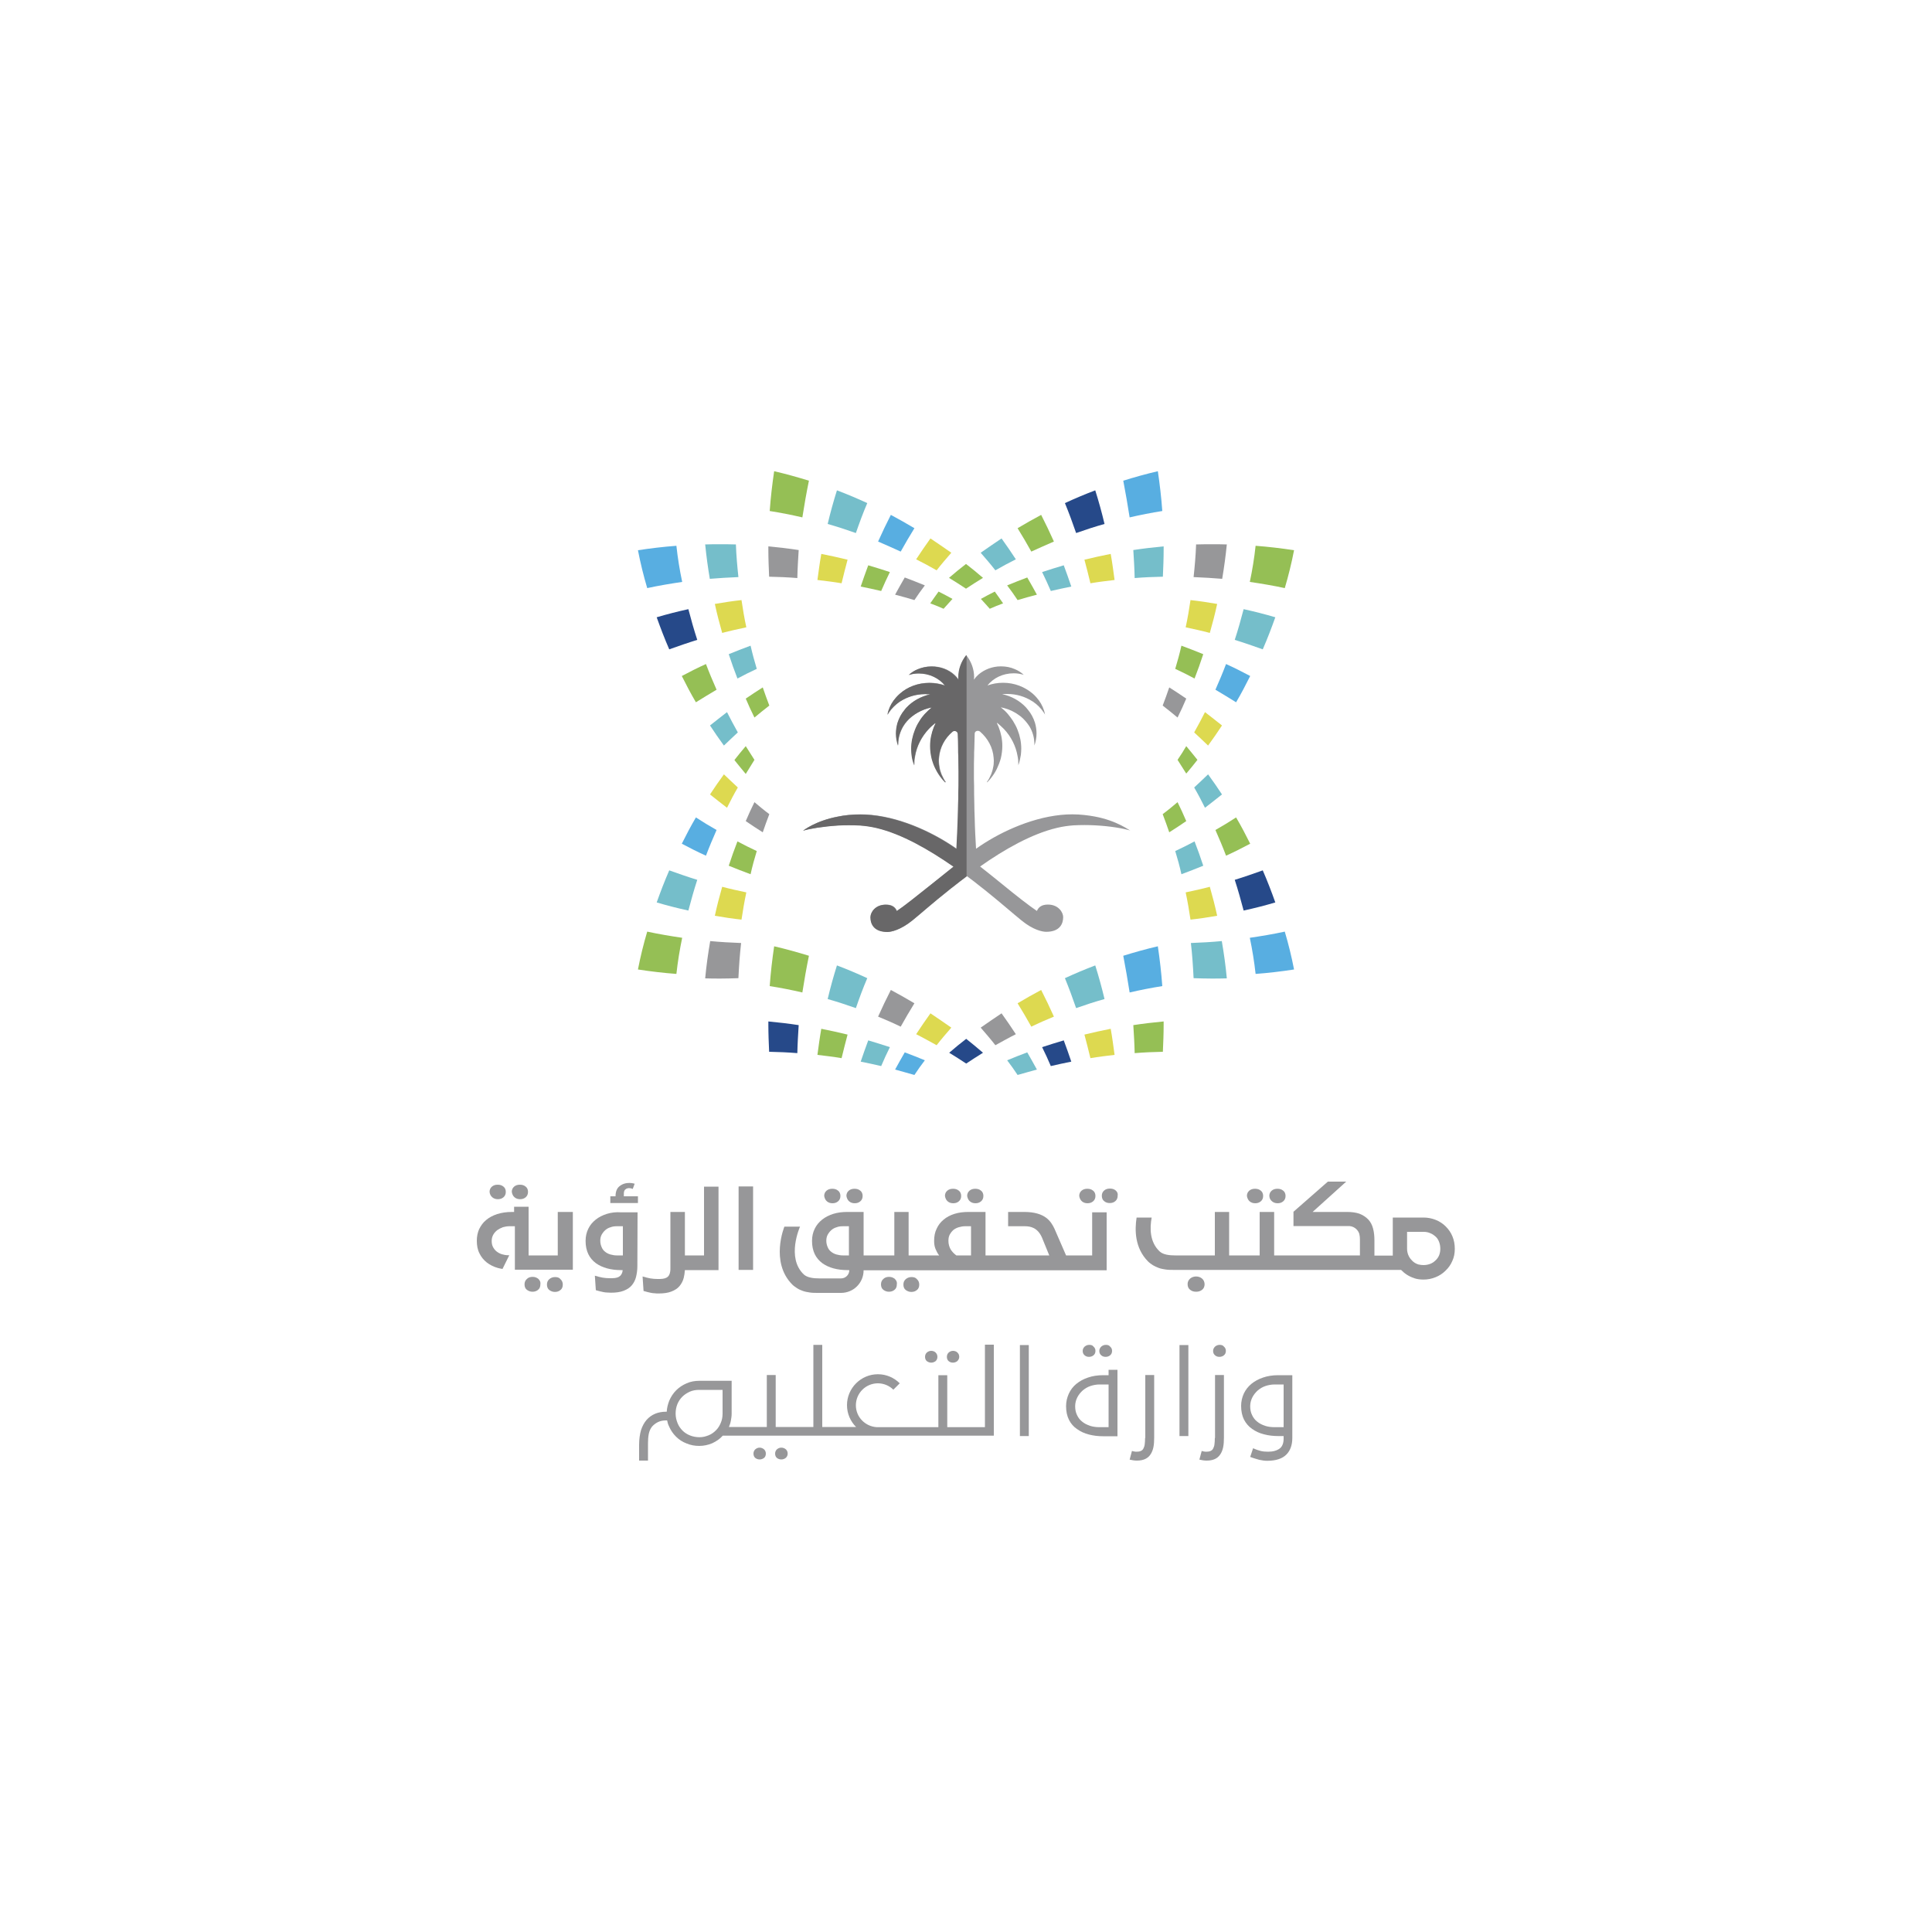 <?xml version="1.0" encoding="utf-8"?>
<!-- Generator: Adobe Illustrator 28.2.0, SVG Export Plug-In . SVG Version: 6.00 Build 0)  -->
<svg version="1.1" xmlns="http://www.w3.org/2000/svg" xmlns:xlink="http://www.w3.org/1999/xlink" x="0px" y="0px"
	 viewBox="0 0 1000 1000" style="enable-background:new 0 0 1000 1000;" xml:space="preserve">
<style type="text/css">
	.st0{display:none;}
	.st1{display:inline;}
	.st2{fill:#EEF2F8;}
	.st3{fill:#223899;}
	.st4{fill:#3273BC;}
	.st5{fill:#65C6DD;}
	.st6{fill:#616263;}
	.st7{fill:#9B7950;}
	.st8{fill:#FFFFFF;}
	.st9{clip-path:url(#SVGID_00000175289710955217784360000007593425293136956816_);}
	.st10{fill:#64994F;}
	.st11{clip-path:url(#SVGID_00000074427450754713655830000013305980747933037501_);}
	.st12{fill:#4192B1;}
	.st13{fill:#89B758;}
	.st14{fill:#53A6DB;}
	.st15{fill:#23477A;}
	.st16{clip-path:url(#SVGID_00000163790362186495223280000018314611835044240266_);}
	.st17{fill:#835624;}
	.st18{clip-path:url(#SVGID_00000160908306679737341900000016162527855525717909_);}
	.st19{fill:#1F155B;}
	.st20{fill:#ABD26E;}
	
		.st21{fill-rule:evenodd;clip-rule:evenodd;fill:#EFC443;stroke:#000000;stroke-width:10.2;stroke-linecap:round;stroke-linejoin:round;}
	
		.st22{fill-rule:evenodd;clip-rule:evenodd;fill:#EFC443;stroke:#000000;stroke-width:5.45;stroke-linecap:round;stroke-linejoin:round;}
	.st23{fill-rule:evenodd;clip-rule:evenodd;}
	.st24{fill-rule:evenodd;clip-rule:evenodd;stroke:#000000;stroke-width:4.607;stroke-linecap:square;}
	
		.st25{fill-rule:evenodd;clip-rule:evenodd;fill:#EFC443;stroke:#000000;stroke-width:5.1;stroke-linecap:round;stroke-linejoin:round;}
	.st26{fill:none;stroke:#000000;stroke-width:5.45;stroke-linecap:round;stroke-linejoin:round;}
	.st27{fill:none;stroke:#000000;stroke-width:5.451;stroke-linecap:round;stroke-linejoin:round;}
	.st28{fill:none;stroke:#000000;stroke-width:3.825;stroke-linecap:round;stroke-linejoin:round;}
	
		.st29{fill-rule:evenodd;clip-rule:evenodd;fill:#FFFFFF;stroke:#000000;stroke-width:3.825;stroke-linecap:round;stroke-linejoin:round;}
	.st30{fill-rule:evenodd;clip-rule:evenodd;fill:#EFC443;stroke:#000000;stroke-width:5.442;}
	.st31{fill:none;stroke:#000000;stroke-width:5.677;}
	.st32{fill-rule:evenodd;clip-rule:evenodd;stroke:#000000;stroke-width:1.583;}
	.st33{fill-rule:evenodd;clip-rule:evenodd;fill:#EFC443;stroke:#1E1A17;stroke-width:1.583;}
	.st34{fill:none;}
	.st35{fill:#EFC443;stroke:#000000;stroke-width:4.844;}
	.st36{fill:#FFFFFF;stroke:#000000;stroke-width:1.058;}
	.st37{fill-rule:evenodd;clip-rule:evenodd;fill:#BC2D2F;}
	.st38{fill:none;stroke:#000000;stroke-width:2.5;}
	.st39{fill:#1C1850;}
	.st40{fill:#5190F6;}
	.st41{fill:#66B7F8;}
	.st42{opacity:0.92;fill:#5F6061;enable-background:new    ;}
	.st43{fill:#F3C445;}
	.st44{fill-rule:evenodd;clip-rule:evenodd;fill:#F3C445;}
	.st45{fill-rule:evenodd;clip-rule:evenodd;fill:#111E37;}
	.st46{fill:#111E37;}
	.st47{fill:#6F40B5;}
	.st48{fill:#303589;}
	.st49{fill-rule:evenodd;clip-rule:evenodd;fill:#275D84;}
	.st50{fill:#275D84;}
	.st51{fill:#325788;}
	.st52{clip-path:url(#SVGID_00000046328655722660383120000003527939967336369293_);}
	.st53{fill:url(#SVGID_00000132795841844460982840000013266713480417479056_);}
	.st54{fill:#528447;}
	.st55{fill:#221F20;}
	.st56{fill:#133231;}
	.st57{fill:#173EDB;}
	.st58{fill:#F09E3B;}
	.st59{opacity:0.1;fill:#173EDB;enable-background:new    ;}
	.st60{opacity:0.3;fill:#173EDB;enable-background:new    ;}
	.st61{opacity:0.5;fill:#173EDB;enable-background:new    ;}
	.st62{opacity:0.7;fill:#173EDB;enable-background:new    ;}
	.st63{opacity:0.8;fill:#173EDB;enable-background:new    ;}
	.st64{fill:#30703C;}
	.st65{fill:#78A24A;}
	.st66{filter:url(#Adobe_OpacityMaskFilter);}
	.st67{fill-rule:evenodd;clip-rule:evenodd;fill:#FFFFFF;}
	.st68{mask:url(#mask-2_00000022530588656625434300000012629415352019135401_);fill-rule:evenodd;clip-rule:evenodd;}
	.st69{fill-rule:evenodd;clip-rule:evenodd;fill:#F6CC46;}
	.st70{fill-rule:evenodd;clip-rule:evenodd;fill:#B89743;}
	.st71{fill:#010101;}
	.st72{fill:#CF3732;stroke:#FFFFFF;stroke-width:3.19;stroke-miterlimit:10;}
	.st73{fill:#D93832;}
	.st74{fill:#85CCF1;}
	.st75{fill:#D0DC60;}
	.st76{fill:#EFB05C;}
	.st77{fill:#68B457;}
	.st78{fill:none;stroke:#4B5250;stroke-width:2;stroke-linecap:round;stroke-linejoin:round;}
	.st79{clip-path:url(#SVGID_00000150799920131808666710000002758905805426699918_);}
	.st80{fill:#CE3A2B;}
	.st81{fill:#FBEE7F;}
	.st82{fill:#F4D4D4;}
	.st83{fill:#B82641;}
	.st84{fill-rule:evenodd;clip-rule:evenodd;fill:#B82641;}
	.st85{fill-rule:evenodd;clip-rule:evenodd;fill:#58595B;}
	.st86{fill-rule:evenodd;clip-rule:evenodd;fill:#E5E6E7;}
	.st87{fill:#F3F4F4;}
	.st88{fill-rule:evenodd;clip-rule:evenodd;fill:#FAE84E;}
	.st89{fill:#FAE84E;}
	.st90{fill-rule:evenodd;clip-rule:evenodd;fill:#F3F4F4;}
	.st91{fill:#E5E6E7;}
	.st92{fill:#58595B;}
	.st93{fill:#F0C5C3;}
	.st94{opacity:0.17;}
	.st95{fill:url(#SVGID_00000093855095949367122480000001369990151834814614_);}
	.st96{fill:url(#SVGID_00000098936002268113803360000005042812696431504264_);}
	.st97{fill:#AFDBF5;}
	.st98{fill:url(#SVGID_00000029744295773830418150000002209680752922375858_);}
	.st99{fill:url(#SVGID_00000146474762941551226430000002141957428459653010_);}
	.st100{fill:url(#SVGID_00000096764441713126538140000005140648310255740340_);}
	.st101{fill:url(#SVGID_00000134211964896306428720000008767340426552992910_);}
	.st102{fill:url(#SVGID_00000133524871134448235070000009694127326599458218_);}
	.st103{fill:url(#SVGID_00000151528107790074663330000000701981884082665662_);}
	.st104{fill:url(#SVGID_00000100349384132052334590000000338448182827470729_);}
	.st105{fill:url(#SVGID_00000005263959392355289640000014688691243460757174_);}
	.st106{fill:url(#SVGID_00000096750355270359036900000018141770262711783826_);}
	.st107{fill:url(#SVGID_00000071549226810334458720000013887318645012288162_);}
	.st108{fill:url(#SVGID_00000098221533022008593460000012303185412541072264_);}
	.st109{fill:url(#SVGID_00000053521464032192542470000005512550379269608609_);}
	.st110{fill:url(#SVGID_00000139259668226813583250000001146994737539793307_);}
	.st111{fill:url(#SVGID_00000054234743316612913550000015781025351444923016_);}
	.st112{fill:url(#SVGID_00000080914896286142070970000000651268029658029970_);}
	.st113{fill:url(#SVGID_00000127746745584507086210000015540720171596444305_);}
	.st114{fill:#4DAAE8;}
	.st115{fill:url(#SVGID_00000070110731434026924720000003249139100347402118_);}
	.st116{fill:url(#SVGID_00000041277663707247805310000008419127995215489693_);}
	.st117{fill:url(#SVGID_00000092451806608551761470000002824542147500363195_);}
	.st118{fill:url(#SVGID_00000130623991254652555760000013701255649798067363_);}
	.st119{fill:url(#SVGID_00000100354663178575543540000017207229911343029654_);}
	.st120{fill:url(#SVGID_00000127014471573072293820000011966562994064143010_);}
	.st121{fill:url(#SVGID_00000155863780208327330240000017854754520496422561_);}
	.st122{fill:#6F519A;}
	.st123{fill:#DF653A;}
	.st124{fill:#D72E89;}
	.st125{fill:#60B258;}
	.st126{fill:#EFB257;}
	.st127{opacity:0.3;}
	.st128{fill:#6F6F6E;}
	.st129{fill:#FBEB4F;}
	.st130{fill:#F1E54C;}
	.st131{fill:#4AA3DB;}
	.st132{fill:#1726A2;}
	.st133{opacity:0.5;}
	.st134{fill-rule:evenodd;clip-rule:evenodd;fill:url(#SVGID_00000008115632212247250550000014855985112033329024_);}
	.st135{fill-rule:evenodd;clip-rule:evenodd;fill:#D93832;}
	.st136{clip-path:url(#SVGID_00000016063437729250372560000016365380520121855145_);}
	.st137{fill-rule:evenodd;clip-rule:evenodd;fill:url(#SVGID_00000070820934220687626310000004842130599527570871_);}
	.st138{fill-rule:evenodd;clip-rule:evenodd;fill:url(#SVGID_00000016059651947266906680000007398348057549141675_);}
	.st139{clip-path:url(#SVGID_00000132081046455230571780000006591179911951714988_);}
	.st140{fill:url(#SVGID_00000118366356462923361800000015845757816252148867_);}
	.st141{fill:url(#SVGID_00000005983656845114756940000005548453065696912306_);}
	.st142{fill:#E6E7E8;}
	.st143{fill:#2F318C;stroke:#2F318C;stroke-width:0.55;stroke-linecap:round;stroke-linejoin:round;}
	.st144{fill:#D93832;stroke:#D93832;stroke-width:0.55;stroke-linecap:round;stroke-linejoin:round;}
	.st145{fill:#FCF151;stroke:#FCF151;stroke-width:0.55;stroke-linecap:round;stroke-linejoin:round;}
	.st146{fill:#E06F53;stroke:#E06F53;stroke-width:0.55;stroke-linecap:round;stroke-linejoin:round;}
	.st147{fill:#2F318C;}
	.st148{opacity:0.25;fill:#FFFFFF;enable-background:new    ;}
	.st149{opacity:0.12;}
	.st150{fill:#1D1D1B;}
	.st151{fill:#2A64AC;}
	.st152{fill:url(#SVGID_00000015312350416180884980000017798058176851734452_);}
	
		.st153{opacity:0.5;fill-rule:evenodd;clip-rule:evenodd;fill:url(#SVGID_00000116222514332870720490000003018523908889981851_);enable-background:new    ;}
	.st154{fill-rule:evenodd;clip-rule:evenodd;fill:url(#SVGID_00000062872876368850077120000000343034355807693448_);}
	.st155{fill-rule:evenodd;clip-rule:evenodd;fill:url(#SVGID_00000000943203226760964480000007694717291850628259_);}
	
		.st156{opacity:0.5;fill-rule:evenodd;clip-rule:evenodd;fill:url(#SVGID_00000038386065469865251340000004908487239780895919_);enable-background:new    ;}
	.st157{fill-rule:evenodd;clip-rule:evenodd;fill:url(#SVGID_00000127030428137371790130000000503995902809831857_);}
	.st158{fill-rule:evenodd;clip-rule:evenodd;fill:url(#SVGID_00000043441462025110318870000018286163368876262567_);}
	.st159{fill:#BE8E58;}
	.st160{fill:url(#SVGID_00000047771528638418281650000002193687358941999264_);}
	.st161{opacity:0.5;fill:url(#SVGID_00000146465514265772956220000001688000392011402132_);enable-background:new    ;}
	.st162{fill:url(#SVGID_00000119836006806995699960000010850434912975155092_);}
	.st163{opacity:0.5;fill:url(#SVGID_00000061442600019952720820000005508482725558515843_);enable-background:new    ;}
	.st164{fill:#D0D2D3;}
	.st165{fill:#C03733;}
	.st166{fill:url(#SVGID_00000061468356782880352730000000378753197126993342_);}
	.st167{fill:url(#SVGID_00000128481259288251279540000007945455356914891659_);}
	.st168{fill:url(#SVGID_00000175319322494416240920000004456588352801218216_);}
	.st169{fill:url(#SVGID_00000068664232966482888610000013470845941630615172_);}
	.st170{fill:url(#SVGID_00000109739795664087420160000009110419784445637049_);}
	.st171{fill:url(#SVGID_00000156548615479053019930000017862601699528830593_);}
	.st172{fill:url(#SVGID_00000110431613218741285020000010026151302467919805_);}
	.st173{fill:url(#SVGID_00000024685582767725268910000009004637144085571748_);}
	.st174{fill:#BD8D57;}
	.st175{clip-path:url(#SVGID_00000076577781930388401330000010390290185088210873_);}
	.st176{opacity:0.944;fill-rule:evenodd;clip-rule:evenodd;fill:#E6963E;enable-background:new    ;}
	.st177{opacity:0.981;fill-rule:evenodd;clip-rule:evenodd;fill:#57595A;enable-background:new    ;}
	.st178{opacity:0.98;fill-rule:evenodd;clip-rule:evenodd;fill:#57595A;enable-background:new    ;}
	.st179{opacity:0.987;fill-rule:evenodd;clip-rule:evenodd;fill:#57595A;enable-background:new    ;}
	.st180{opacity:0.908;fill-rule:evenodd;clip-rule:evenodd;fill:#57595A;enable-background:new    ;}
	.st181{opacity:0.912;fill-rule:evenodd;clip-rule:evenodd;fill:#57595A;enable-background:new    ;}
	.st182{opacity:0.899;fill-rule:evenodd;clip-rule:evenodd;fill:#57595A;enable-background:new    ;}
	.st183{opacity:0.906;fill-rule:evenodd;clip-rule:evenodd;fill:#57595A;enable-background:new    ;}
	.st184{opacity:0.85;fill-rule:evenodd;clip-rule:evenodd;fill:#57595A;enable-background:new    ;}
	.st185{opacity:0.903;fill-rule:evenodd;clip-rule:evenodd;fill:#57595A;enable-background:new    ;}
	.st186{opacity:0.904;fill-rule:evenodd;clip-rule:evenodd;fill:#57595A;enable-background:new    ;}
	.st187{opacity:0.846;fill-rule:evenodd;clip-rule:evenodd;fill:#57595A;enable-background:new    ;}
	.st188{opacity:0.853;fill-rule:evenodd;clip-rule:evenodd;fill:#57595A;enable-background:new    ;}
	.st189{opacity:0.844;fill-rule:evenodd;clip-rule:evenodd;fill:#57595A;enable-background:new    ;}
	.st190{opacity:0.948;fill-rule:evenodd;clip-rule:evenodd;fill:#57595A;enable-background:new    ;}
	.st191{opacity:0.965;fill-rule:evenodd;clip-rule:evenodd;fill:#E6963E;enable-background:new    ;}
	.st192{opacity:0.868;fill-rule:evenodd;clip-rule:evenodd;fill:#57595A;enable-background:new    ;}
	.st193{opacity:0.879;fill-rule:evenodd;clip-rule:evenodd;fill:#57595A;enable-background:new    ;}
	.st194{opacity:0.869;fill-rule:evenodd;clip-rule:evenodd;fill:#57595A;enable-background:new    ;}
	.st195{opacity:0.88;fill-rule:evenodd;clip-rule:evenodd;fill:#57595A;enable-background:new    ;}
	.st196{opacity:0.892;fill-rule:evenodd;clip-rule:evenodd;fill:#57595A;enable-background:new    ;}
	.st197{opacity:0.901;fill-rule:evenodd;clip-rule:evenodd;fill:#57595A;enable-background:new    ;}
	.st198{opacity:0.873;fill-rule:evenodd;clip-rule:evenodd;fill:#57595A;enable-background:new    ;}
	.st199{opacity:0.875;fill-rule:evenodd;clip-rule:evenodd;fill:#57595A;enable-background:new    ;}
	.st200{opacity:0.852;fill-rule:evenodd;clip-rule:evenodd;fill:#57595A;enable-background:new    ;}
	.st201{opacity:0.936;fill-rule:evenodd;clip-rule:evenodd;fill:#57595A;enable-background:new    ;}
	.st202{opacity:0.876;fill-rule:evenodd;clip-rule:evenodd;fill:#57595A;enable-background:new    ;}
	.st203{opacity:0.865;fill-rule:evenodd;clip-rule:evenodd;fill:#57595A;enable-background:new    ;}
	.st204{opacity:0.83;fill-rule:evenodd;clip-rule:evenodd;fill:#57595A;enable-background:new    ;}
	.st205{opacity:0.828;fill-rule:evenodd;clip-rule:evenodd;fill:#57595A;enable-background:new    ;}
	.st206{opacity:0.975;fill-rule:evenodd;clip-rule:evenodd;fill:#E6963E;enable-background:new    ;}
	.st207{opacity:0.988;fill-rule:evenodd;clip-rule:evenodd;fill:#E6963E;enable-background:new    ;}
	.st208{fill-rule:evenodd;clip-rule:evenodd;stroke:#1E1A17;stroke-width:0.216;stroke-miterlimit:340.09;}
	.st209{fill:#DE6335;}
	.st210{fill:#5C5C61;}
	.st211{fill:#090F17;}
	.st212{fill:#305088;}
	.st213{fill:#897B63;}
	.st214{fill:#D79740;}
	.st215{fill:#4DA9E7;}
	.st216{fill:#6490BE;}
	.st217{fill:#89CDF1;}
	.st218{fill:#D74C2A;}
	.st219{fill:#343E47;}
	.st220{fill:#F5C744;}
	.st221{fill:#972C32;}
	.st222{fill:#CC2C1E;}
	.st223{fill:#AD2317;}
	.st224{fill:#333333;}
	.st225{fill:#000001;}
	.st226{fill:#1B1B1B;}
	.st227{fill:#41854A;}
	.st228{fill:#88BE56;}
	.st229{fill-rule:evenodd;clip-rule:evenodd;fill:#88BE56;}
	.st230{fill:#DC4023;}
	.st231{fill:#EFC5AE;}
	.st232{fill:url(#SVGID_00000178170908107048842550000002300213440536039310_);}
	.st233{fill:url(#SVGID_00000103248997694471031660000016634634423166614196_);}
	.st234{fill:url(#SVGID_00000142869015738211773660000007857246503852584885_);}
	.st235{fill:url(#SVGID_00000163050730745391018790000013381555705344843190_);}
	.st236{fill:url(#SVGID_00000119839609316389862790000009669288748158960783_);}
	.st237{fill:#65A754;}
	.st238{fill:#5FB7E7;}
	.st239{fill:#519AD2;}
	.st240{fill:#A9CA53;}
	.st241{fill:#418148;}
	.st242{fill:#EEB24F;}
	.st243{fill:#2C3F80;}
	.st244{fill:#D07535;}
	.st245{fill:#EDBA4C;}
	.st246{fill:#CC6B3C;}
	.st247{fill:#6DA5BC;}
	.st248{fill:#285F9B;}
	.st249{fill:#8766A0;}
	.st250{fill:#4CA758;}
	.st251{fill:#DA4239;}
	.st252{fill:#4AA25A;}
	.st253{fill:#163152;}
	.st254{fill:#5EAB56;}
	.st255{fill:#DB7F3B;}
	.st256{fill:#B6A05E;}
	
		.st257{clip-path:url(#SVGID_00000143612447901419425180000005277082685569893298_);fill:url(#SVGID_00000101098969883248473220000006051476509542643897_);}
	.st258{fill:#808184;}
	
		.st259{clip-path:url(#SVGID_00000103257254869691744640000003781683993505678249_);fill:url(#SVGID_00000039846678567862320000000003273059104259281062_);}
	.st260{fill:#BC2F2A;}
	
		.st261{clip-path:url(#SVGID_00000118381231116776091720000005882898982419775648_);fill:url(#SVGID_00000049214823134401881860000009422825951499188655_);}
	.st262{fill:#526C5E;}
	
		.st263{clip-path:url(#SVGID_00000062903474277325730080000008523372292216906939_);fill:url(#SVGID_00000009558006810893453940000000972974609693493651_);}
	
		.st264{clip-path:url(#SVGID_00000132054128071911627050000010938996809502425743_);fill:url(#SVGID_00000125602485338864940970000009589520478366849944_);}
	.st265{fill:#AEA994;}
	
		.st266{clip-path:url(#SVGID_00000167385801997720985150000017008877693020864418_);fill:url(#SVGID_00000170259560289568892690000012140614758015908229_);}
	
		.st267{clip-path:url(#SVGID_00000093898314868298962940000004680419689588717715_);fill:url(#SVGID_00000086679246849974034860000010774417083814813827_);}
	
		.st268{clip-path:url(#SVGID_00000078016289670261139800000014455214461412735374_);fill:url(#SVGID_00000183927746677548627810000018187965559955161768_);}
	
		.st269{clip-path:url(#SVGID_00000021112717262139929670000016624310096557680013_);fill:url(#SVGID_00000054243666819598313120000005341513203928691376_);}
	
		.st270{clip-path:url(#SVGID_00000010307085670780147760000002413451699939441806_);fill:url(#SVGID_00000058577569584812815290000008356474964323876502_);}
	
		.st271{clip-path:url(#SVGID_00000173878803147554753930000005110677761016997052_);fill:url(#SVGID_00000102503427606111483520000004683182540166559674_);}
	
		.st272{clip-path:url(#SVGID_00000139978689607882220060000016904646675883695765_);fill:url(#SVGID_00000147178665524234766340000001326809912450203027_);}
	
		.st273{clip-path:url(#SVGID_00000083061934979172523620000004686618934721365136_);fill:url(#SVGID_00000181088359750069421510000013702673748854755751_);}
	
		.st274{clip-path:url(#SVGID_00000100352575337887686560000010581971509517878178_);fill:url(#SVGID_00000165232767715925018040000012137962253754689696_);}
	
		.st275{clip-path:url(#SVGID_00000045605236426516448270000002503803377524261308_);fill:url(#SVGID_00000005241658204563440510000016559098954548637341_);}
	
		.st276{clip-path:url(#SVGID_00000044898241512923925210000010165497611239368600_);fill:url(#SVGID_00000026852672470882291480000016821586672575677356_);}
	
		.st277{clip-path:url(#SVGID_00000047021616877988673420000016898572906728944032_);fill:url(#SVGID_00000040534456773108994910000015437764894116666810_);}
	
		.st278{clip-path:url(#SVGID_00000006689468667555778600000017856555683727129498_);fill:url(#SVGID_00000018198420383904086090000000759387407612874635_);}
	
		.st279{clip-path:url(#SVGID_00000077292645892748828960000008942069760240388225_);fill:url(#SVGID_00000098197629670317641440000006666282253922603680_);}
	
		.st280{clip-path:url(#SVGID_00000168804940145360369900000010733496904034173077_);fill:url(#SVGID_00000045584777571008216830000005975662571893378205_);}
	
		.st281{clip-path:url(#SVGID_00000083052579284896615820000010282678366084956311_);fill:url(#SVGID_00000003820323574999720580000012768535196448784542_);}
	
		.st282{clip-path:url(#SVGID_00000156565902967788038050000009731817784042120864_);fill:url(#SVGID_00000043457857265049224060000001027726441846114727_);}
	
		.st283{clip-path:url(#SVGID_00000129201625425207713280000006581644092613574792_);fill:url(#SVGID_00000093889020013292515760000002453351917564589237_);}
	
		.st284{clip-path:url(#SVGID_00000041997316212725156040000002443722918366959282_);fill:url(#SVGID_00000063630568079132830860000018294723619388917638_);}
	
		.st285{clip-path:url(#SVGID_00000178167961990319676860000015393678177343021758_);fill:url(#SVGID_00000065767997291712314200000001602953178705935241_);}
	
		.st286{clip-path:url(#SVGID_00000059268585243136771040000010585364036186907783_);fill:url(#SVGID_00000151522703613989790980000013616122593431258806_);}
	
		.st287{clip-path:url(#SVGID_00000021839678318388176770000006782176975321249669_);fill:url(#SVGID_00000170992072094949756290000006196268294251564933_);}
	
		.st288{clip-path:url(#SVGID_00000064338720628682343570000015365397291880128663_);fill:url(#SVGID_00000056391226023932873230000004892757259947600040_);}
	
		.st289{clip-path:url(#SVGID_00000051345731370788173700000007976439128265222559_);fill:url(#SVGID_00000145755214908945166670000002699350264532950416_);}
	
		.st290{clip-path:url(#SVGID_00000018220920693314608310000016802038058466607788_);fill:url(#SVGID_00000077297802448109385100000016045666926805789100_);}
	
		.st291{clip-path:url(#SVGID_00000078033531556592274700000016881183575121986952_);fill:url(#SVGID_00000158001785614482008560000012388965085469232768_);}
	
		.st292{clip-path:url(#SVGID_00000046341107179042610600000012325537500147249298_);fill:url(#SVGID_00000088092618353238197550000009279688485958598286_);}
	
		.st293{clip-path:url(#SVGID_00000153700918851854215020000014185324304591672755_);fill:url(#SVGID_00000149382414675998274240000007280118536561571207_);}
	
		.st294{clip-path:url(#SVGID_00000085248505670185817990000014207876880931589519_);fill:url(#SVGID_00000080186536167180710420000018441385328802703285_);}
	
		.st295{clip-path:url(#SVGID_00000158013651306228511510000001077472337908462014_);fill:url(#SVGID_00000065041574536337122950000009996865199899206060_);}
	
		.st296{clip-path:url(#SVGID_00000037651929491776457710000005896582409996614562_);fill:url(#SVGID_00000075122454749024260820000007628862737515660977_);}
	
		.st297{clip-path:url(#SVGID_00000155841654622480121320000014168899411143374508_);fill:url(#SVGID_00000057148997422888986900000014786637524407703434_);}
	
		.st298{clip-path:url(#SVGID_00000109750053710116245310000014127956509645005993_);fill:url(#SVGID_00000137105168790830422930000009766467342947737499_);}
	
		.st299{clip-path:url(#SVGID_00000132800056099803466790000016836937297098927018_);fill:url(#SVGID_00000134945939677949159780000015603877246256695181_);}
	
		.st300{clip-path:url(#SVGID_00000152948785709488768850000005741914550602991023_);fill:url(#SVGID_00000109750783688075284010000003429281917680703363_);}
	
		.st301{clip-path:url(#SVGID_00000129193187434207508670000016941148475330556338_);fill:url(#SVGID_00000029005247499926747800000006320505646094192565_);}
	
		.st302{clip-path:url(#SVGID_00000108284916753463799850000016871135021085237647_);fill:url(#SVGID_00000097459508435828094250000013955212501676698807_);}
	
		.st303{clip-path:url(#SVGID_00000036952951096420333790000010554389612648711859_);fill:url(#SVGID_00000018212981536775945480000006790792601033436090_);}
	
		.st304{clip-path:url(#SVGID_00000139977794090554500110000018445443530792467623_);fill:url(#SVGID_00000134212817530727197110000009103748909522114744_);}
	
		.st305{clip-path:url(#SVGID_00000119821910160506957190000017144825549931766672_);fill:url(#SVGID_00000050657127928133556570000017720535158305080252_);}
	
		.st306{clip-path:url(#SVGID_00000174565329023447462870000015706438556332751798_);fill:url(#SVGID_00000093138096994405976220000001991764592599584670_);}
	.st307{fill:#366E43;}
	.st308{fill:#1D1B18;}
	.st309{fill:#B89742;}
	.st310{fill:#2A4E96;}
	.st311{fill:#5C5C5C;}
	.st312{fill:#275DA0;}
	.st313{fill:#569FD5;}
	.st314{fill:#265C3A;}
	.st315{fill:#979799;}
	.st316{fill:#686768;}
	.st317{fill:#95BF55;}
	.st318{fill:#58AEE1;}
	.st319{fill:#75BECA;}
	.st320{fill:#264989;}
	.st321{fill:#DDD950;}
	.st322{fill:#3D71B4;}
	.st323{fill:#2C4C7C;}
	.st324{fill:#3A7B46;}
	.st325{clip-path:url(#SVGID_00000182527126219775388570000010449145288397819835_);}
	.st326{clip-path:url(#SVGID_00000178184564538569834170000001640036031390771896_);}
	.st327{clip-path:url(#SVGID_00000052095045161235453050000005148756973957303191_);}
	.st328{clip-path:url(#SVGID_00000030469085546881179750000012731135663666919840_);}
	.st329{clip-path:url(#SVGID_00000031908407464075524630000012766264674489443717_);}
	.st330{clip-path:url(#SVGID_00000069371499481617889190000007181110501470107821_);}
	.st331{clip-path:url(#SVGID_00000132809207111952809640000010449331043683388053_);}
	.st332{clip-path:url(#SVGID_00000068672514006694671560000009509824459199417534_);}
	.st333{fill:#3A7B44;}
	.st334{fill:#2D6339;}
	.st335{fill:#387B57;}
	.st336{clip-path:url(#SVGID_00000008859362533933830090000003781313647109470894_);}
	.st337{clip-path:url(#SVGID_00000140696724724715808260000007639468953163173566_);}
	.st338{clip-path:url(#SVGID_00000012443474925503750160000014762290080328875961_);}
	.st339{clip-path:url(#SVGID_00000046340287384594923150000004630907244952699316_);}
	.st340{clip-path:url(#SVGID_00000066473473648870718050000011096628483449196436_);}
	.st341{clip-path:url(#SVGID_00000060748697412928502720000003141600790869097647_);}
	.st342{clip-path:url(#SVGID_00000134212540582488753450000008593719523145537423_);}
	.st343{clip-path:url(#SVGID_00000144323812956935999720000009117277700401569943_);}
	.st344{clip-path:url(#SVGID_00000114053837214441230010000008025178391184852145_);}
	.st345{clip-path:url(#SVGID_00000083085525277659394020000002066298049996742290_);}
	.st346{clip-path:url(#SVGID_00000078015312908067086720000009417612866041688232_);}
	.st347{clip-path:url(#SVGID_00000129189952927632807910000002419579333015794850_);}
	.st348{clip-path:url(#SVGID_00000145048356499771393650000007441987697120371130_);}
	.st349{clip-path:url(#SVGID_00000014600957372805952890000008086858286802546074_);}
	.st350{clip-path:url(#SVGID_00000046301365490712721270000018008888020976991884_);}
	.st351{clip-path:url(#SVGID_00000089565729532111210570000013670891123881052330_);}
	.st352{clip-path:url(#SVGID_00000134958422751478367570000011471449247480041910_);}
	.st353{clip-path:url(#SVGID_00000057128737121362180790000002757445202351769222_);}
	.st354{clip-path:url(#SVGID_00000092427783591574596720000014950109175593019292_);}
	.st355{clip-path:url(#SVGID_00000163755589592601232090000014188195722258760075_);}
	.st356{clip-path:url(#SVGID_00000159462615587592671990000015899385476609807550_);}
	.st357{clip-path:url(#SVGID_00000175297426438045248210000011062058757376667056_);}
	.st358{clip-path:url(#SVGID_00000180346968241068676140000004978644650445860224_);}
	.st359{clip-path:url(#SVGID_00000103949314335286228120000004222361859684279738_);}
	.st360{clip-path:url(#SVGID_00000021820103358405806320000006146262842864348546_);}
	.st361{clip-path:url(#SVGID_00000026877309997423442730000009037716016816340659_);}
	.st362{clip-path:url(#SVGID_00000178195329209134380360000016670495531377655691_);}
	.st363{clip-path:url(#SVGID_00000030449502855833434740000017884040799015168439_);}
	.st364{clip-path:url(#SVGID_00000075156646955047062750000011651455225395937665_);}
	.st365{clip-path:url(#SVGID_00000099624907790007013500000011716126908625046706_);}
	.st366{clip-path:url(#SVGID_00000165936768542175919720000002152889285171055256_);}
	.st367{clip-path:url(#SVGID_00000003784004360003737170000013704465422618620829_);}
	.st368{clip-path:url(#SVGID_00000023276878043580892690000017231930088155610276_);}
	.st369{clip-path:url(#SVGID_00000106126061023205582720000007598052710563931012_);}
	.st370{clip-path:url(#SVGID_00000169518917139504190930000017319797796038317993_);}
	.st371{clip-path:url(#SVGID_00000146462919277844069240000001576797587129762234_);}
	.st372{clip-path:url(#SVGID_00000133523299809751210120000016810727336783723939_);}
	.st373{clip-path:url(#SVGID_00000140737416151401735910000005556737236919075502_);}
	.st374{clip-path:url(#SVGID_00000165936403894702913840000003934112734967667629_);}
	.st375{clip-path:url(#SVGID_00000141443387521044916000000008665886640120081583_);}
	.st376{clip-path:url(#SVGID_00000008122486390379944710000014323121096930634675_);}
	.st377{clip-path:url(#SVGID_00000101789603935629289020000004679941812594505860_);}
	.st378{clip-path:url(#SVGID_00000137819588318010953920000009710821735871645628_);}
	.st379{clip-path:url(#SVGID_00000050630367188194032430000018150288821066236804_);}
	.st380{clip-path:url(#SVGID_00000072965775651443435950000010307408806139539889_);}
	.st381{clip-path:url(#SVGID_00000006665902766288150150000005764597028339850937_);}
	.st382{clip-path:url(#SVGID_00000183235683208328787600000017062268793636006043_);}
	.st383{clip-path:url(#SVGID_00000099662359203995399420000011701515197594524317_);}
	.st384{clip-path:url(#SVGID_00000072270712506584788100000012817234146216289467_);}
	.st385{clip-path:url(#SVGID_00000078026935884731262310000008247137872764514450_);}
	.st386{clip-path:url(#SVGID_00000104691974765899643230000015229334638378754982_);}
	.st387{clip-path:url(#SVGID_00000071535640829611449130000000980899287915094458_);}
	.st388{clip-path:url(#SVGID_00000090992522393934845670000002586388572660913841_);}
	.st389{clip-path:url(#SVGID_00000018956760473888112200000011323902412054539967_);}
	.st390{clip-path:url(#SVGID_00000011009859427949512820000007085430396348525752_);}
	.st391{fill:#C7AC72;}
	.st392{fill:#AF8E41;}
	.st393{fill:#4E987A;}
	.st394{fill:#CABF9C;}
	.st395{fill:#2C5F4A;}
	.st396{fill:#DED2A9;}
	.st397{fill:#488C71;}
	.st398{fill:#B7AC8E;}
	.st399{fill:#D2D4D5;}
	.st400{fill:#428369;}
	.st401{fill:#295843;}
	.st402{fill:#A99E83;}
	.st403{fill:#CBC09C;}
	.st404{fill:#B8AF8F;}
	.st405{fill:#23503C;}
	.st406{fill:#A9A285;}
	.st407{fill:#8B7438;}
	.st408{fill:#4DA9D3;}
	.st409{fill:#254E92;}
	.st410{fill:#2D9DD8;}
	.st411{fill:#45382B;}
	.st412{fill:#509A4C;}
	.st413{fill:#F2C845;}
	.st414{fill:#707272;}
	.st415{fill:#3D8276;}
	.st416{fill:#E9A43F;}
	.st417{fill:#63AD8A;}
	.st418{fill:#777174;}
	.st419{fill:#707271;}
	.st420{fill:#B02535;}
	.st421{fill:#EBA040;}
	.st422{fill:#272559;}
	
		.st423{clip-path:url(#SVGID_00000067216507170743735380000015183319545345904028_);fill:url(#SVGID_00000072242437556754519540000000015128534351405727_);}
	.st424{fill:#7E2741;}
	.st425{fill:#C8AB80;}
	.st426{fill:#716F70;}
	.st427{fill:#5391C7;}
	.st428{fill:#408F7F;}
	.st429{fill:#9EA279;}
	.st430{fill:#C5BA9E;}
	.st431{fill:#574923;}
	.st432{fill:#49717B;}
	.st433{fill:#444141;}
	.st434{fill:#28255A;}
	.st435{fill:#A99074;}
	.st436{fill:#6D6E71;}
	.st437{fill:#1D1D1A;}
	.st438{fill:#9E8870;}
	.st439{fill:#3D3D3C;}
	.st440{fill:#648F4A;}
	.st441{fill:#327393;}
	.st442{fill:#A17F57;}
	.st443{fill:#2B5789;}
	.st444{fill:#414142;}
	.st445{fill:#292829;}
	.st446{fill:#A6A8AB;}
	.st447{fill:#6B443B;}
	.st448{fill:#302E60;}
	.st449{fill:#3E8CBF;}
	.st450{fill:#25225E;}
	.st451{fill:#404021;}
	.st452{fill:#877452;}
	.st453{fill:#5FB5CA;}
	.st454{fill:#080808;}
	.st455{fill:#918573;}
	.st456{fill:#BC9C65;}
	.st457{fill:#636466;}
	.st458{fill:#929497;}
	.st459{fill:#9A855B;}
	.st460{fill:#61BC5E;}
	.st461{fill:#88795B;}
	.st462{fill:#232E3A;}
	.st463{fill:#3A4D9C;}
	.st464{fill:#CFAD51;}
	.st465{fill:#66A1CE;}
	.st466{fill:#8CBF56;}
	.st467{fill:#62475A;}
	.st468{fill:#BFB49D;}
	.st469{fill:#3C8793;}
	.st470{fill:#6C5B4A;}
	.st471{fill:#A98E72;}
	.st472{fill:#7F7372;}
	.st473{fill:#4D4D4F;}
	.st474{fill:#B69B70;}
	.st475{fill:#7E6245;}
	.st476{fill:#A22F2F;}
	.st477{fill:#E8983F;}
	.st478{fill:#C94439;}
	.st479{fill:#802641;}
	.st480{fill:#B69562;}
	.st481{fill:#2D2A26;}
	.st482{fill:#A89270;}
	.st483{fill:#5EADDF;}
	.st484{fill:none;stroke:#929497;stroke-width:8.600000e-02;stroke-miterlimit:10;}
	.st485{fill:#4CA8CD;}
	.st486{fill:#566790;}
	.st487{fill:#674A2F;}
	.st488{fill:#393B3D;}
	.st489{fill:url(#SVGID_00000133517805947521033980000016130276038158618791_);}
	.st490{fill:#383B3D;}
	.st491{fill:#414042;}
	.st492{fill:#BC9B72;}
</style>
<g id="Layer_1" class="st0">
	<g class="st1">
		<path class="st2" d="M141,141v718h718V141H141z M753,753H247V247h506V753z"/>
	</g>
</g>
<g id="Layer_2">
	<g>
		<path class="st315" d="M566.5,422.6c-3.4-0.6-7.2-1.1-11.5-1.1c-2,0-3.9,0.1-5.9,0.3c-16.7,1.7-33.2,9.9-43.6,17.3
			c-0.1,0.1-0.2,0.1-0.3,0.2c-0.3-5.2-0.6-10.5-0.7-15.9c-0.1-2.6-0.2-5.2-0.2-7.8c0-1.5-0.1-3.1-0.1-4.6c0-0.2,0-0.4,0-0.7
			c0-2.3,0-4.7-0.1-7.1c0-0.6,0-1.2,0-1.7c0-0.8,0-1.5,0-2.3c0-2.7,0-5.4,0.1-8c0-1.3,0-2.5,0.1-3.7c0.1-2.6,0.1-5.2,0.2-7.8
			c0-1.3,1.7-1.9,2.8-1c4,3.5,6.6,8.2,7,13.5c0,0.5,0.1,1,0.1,1.5c0,1.3-0.1,2.5-0.4,3.7c-0.2,1.2-0.6,2.3-1,3.4
			c-0.6,1.4-1.3,2.8-2.2,4c0.1,0.1,0.1,0.1,0.2,0.1c1.3-1.3,2.4-2.7,3.4-4.2c0.6-0.9,1.1-1.8,1.6-2.8c0.8-1.7,1.5-3.5,2-5.3
			c0.5-2.1,0.8-4.3,0.8-6.5c0-3.4-0.7-6.7-1.9-9.8c-0.3-0.7-0.6-1.3-0.9-2c0.1-0.1,0.1-0.1,0.2-0.1c1.2,1,2.3,2,3.4,3.1
			c3.7,3.9,6.2,8.8,7.1,14.1c0.3,1.4,0.4,2.9,0.4,4.4c0,0.1,0,0.2,0,0.3c0.6-1.7,1-3.5,1.3-5.4c0.1-1.1,0.2-2.1,0.2-3.2
			c0-3.4-0.7-6.7-1.9-9.7c-0.6-1.6-1.5-3.2-2.4-4.7c-0.8-1.2-1.7-2.4-2.6-3.5c-1.1-1.3-2.3-2.4-3.7-3.5c2.6,0.5,5.1,1.4,7.3,2.7
			c1.1,0.6,2.1,1.4,3.1,2.1c1.8,1.5,3.2,3.2,4.4,5c1.7,2.8,2.6,6,2.6,9.3c0,0.2,0,0.4,0,0.7c0.7-2,1.1-4.1,1.1-6.3
			c0-1.9-0.3-3.8-0.8-5.5c-0.8-2.5-2-4.8-3.7-6.8c-0.3-0.4-0.7-0.8-1-1.2c-3.1-3.3-7.4-5.8-12.3-6.8c0.9-0.1,1.8-0.1,2.7-0.1
			c4.8,0,9.2,1.4,12.8,3.7c0.2,0.1,0.3,0.2,0.5,0.3c2.2,1.5,4,3.3,5.4,5.4c0.3,0.4,0.6,0.9,0.8,1.3c-0.1-0.7-0.3-1.4-0.5-2.1
			c-0.8-2.5-2.1-4.8-3.9-6.8c-0.6-0.7-1.3-1.4-2-2c-4-3.4-9.3-5.6-15.3-5.6c-2.9,0-5.6,0.5-8.1,1.4c3-3.8,7.9-6.3,13.6-6.3
			c1.6,0,3,0.2,4.5,0.6c0.2,0.1,0.5,0.1,0.7,0.2c-1.3-1.2-2.8-2.2-4.5-2.9c-2.2-1-4.7-1.5-7.3-1.5c-4.6,0-8.7,1.7-11.7,4.3
			c-0.9,0.8-1.7,1.7-2.3,2.6c0-0.4,0.1-0.9,0.1-1.3c0-4.2-1.5-8.1-4-11.3c0,0,0,0,0,0l0,0c-2.5,3.2-4,7.1-4,11.3
			c0,0.5,0,0.9,0.1,1.3c-0.7-1-1.4-1.8-2.3-2.6c-3-2.7-7.1-4.3-11.7-4.3c-2.6,0-5.1,0.5-7.3,1.5c-1.7,0.7-3.2,1.7-4.5,2.9
			c0.2-0.1,0.5-0.1,0.7-0.2c1.4-0.4,2.9-0.6,4.5-0.6c5.6,0,10.6,2.5,13.6,6.3c-2.5-0.9-5.3-1.4-8.1-1.4c-6,0-11.4,2.1-15.3,5.6
			c-0.7,0.6-1.4,1.3-2,2c-1.8,2-3.1,4.3-3.9,6.8c-0.2,0.7-0.4,1.4-0.5,2.1c0.3-0.4,0.5-0.9,0.8-1.3c1.4-2.1,3.3-3.9,5.4-5.4
			c0.2-0.1,0.3-0.2,0.5-0.3c3.6-2.3,8-3.7,12.8-3.7c0.9,0,1.8,0.1,2.7,0.1c-4.9,1.1-9.2,3.5-12.3,6.8c-0.4,0.4-0.7,0.8-1,1.2
			c-1.7,2-2.9,4.3-3.7,6.8c-0.5,1.8-0.8,3.6-0.8,5.5c0,2.2,0.4,4.3,1.1,6.3c0-0.2,0-0.4,0-0.7c0-3.4,1-6.6,2.6-9.3
			c1.2-1.9,2.6-3.6,4.4-5c1-0.8,2-1.5,3.1-2.1c2.2-1.2,4.6-2.2,7.3-2.7c-1.3,1.1-2.5,2.2-3.7,3.5c-1,1.1-1.9,2.3-2.6,3.5
			c-1,1.5-1.8,3.1-2.4,4.7c-1.2,3-1.9,6.3-1.9,9.7c0,1.1,0.1,2.2,0.2,3.2c0.2,1.8,0.7,3.6,1.3,5.4c0-0.1,0-0.2,0-0.3
			c0-1.5,0.1-3,0.4-4.4c0.9-5.3,3.4-10.2,7.1-14.1c1-1.1,2.2-2.1,3.4-3.1c0.1,0.1,0.1,0.1,0.2,0.1c-0.3,0.6-0.6,1.3-0.9,2
			c-1.2,3-1.9,6.3-1.9,9.8c0,2.2,0.3,4.4,0.8,6.5c0.5,1.8,1.1,3.6,2,5.3c0.5,1,1,1.9,1.6,2.8c1,1.5,2.1,2.9,3.4,4.2
			c0.1-0.1,0.1-0.1,0.2-0.1c-0.9-1.3-1.6-2.6-2.2-4c-0.4-1.1-0.8-2.2-1-3.4c-0.2-1.2-0.4-2.4-0.4-3.7c0-0.5,0-1,0.1-1.5
			c0.4-5.3,3-10.1,7-13.5c1-0.9,2.7-0.3,2.8,1c0.1,2.6,0.2,5.2,0.2,7.8c0,1.2,0.1,2.5,0.1,3.7c0,2.7,0.1,5.3,0.1,8
			c0,0.8,0,1.5,0,2.3c0,0.6,0,1.2,0,1.7c0,2.4,0,4.7-0.1,7.1c0,0.2,0,0.4,0,0.7c0,1.5,0,3.1-0.1,4.6c-0.1,2.6-0.1,5.3-0.2,7.8
			c-0.2,5.4-0.4,10.7-0.7,15.9c-0.1-0.1-0.2-0.1-0.3-0.2c-10.4-7.3-26.8-15.6-43.6-17.3c-2-0.2-4-0.3-5.9-0.3
			c-4.3,0-8.2,0.4-11.5,1.1c-11.8,2.2-18.1,7.3-18.1,7.3c3.6-1.1,10.4-2.2,18.2-2.7c3.6-0.2,7.4-0.2,11.3,0c2.8,0.2,5.6,0.6,8.6,1.3
			c13.1,3.1,27.1,11.2,39.8,20c-3.7,3-7.7,6.2-11.5,9.2c-7.3,5.8-14,11.2-17.9,13.8c-0.8-1.9-2.4-3.3-5.7-3.3c-5.5,0-7.9,4-7.9,6.5
			c0,3.5,1.8,7.6,8.8,7.6c1.9,0,6.7-1,12.8-5.9c4.2-3.4,10.8-9.3,18.9-15.7c0.7-0.6,1.5-1.2,2.3-1.8c2.3-1.8,4.6-3.6,7-5.4
			c2.4,1.8,4.8,3.6,7,5.4c0.8,0.6,1.5,1.2,2.3,1.8c8,6.4,14.7,12.3,18.9,15.7c6.1,5,10.9,5.9,12.8,5.9c7,0,8.8-4.1,8.8-7.6
			c0-2.4-2.4-6.5-7.9-6.5c-3.3,0-4.9,1.4-5.7,3.3c-3.9-2.6-10.7-7.9-17.9-13.8c-3.8-3.1-7.8-6.3-11.5-9.2
			c12.6-8.9,26.7-16.9,39.8-20c2.9-0.7,5.8-1.1,8.5-1.3c3.8-0.2,7.7-0.2,11.3,0c7.8,0.4,14.6,1.6,18.2,2.7
			C584.6,429.9,578.4,424.8,566.5,422.6"/>
		<path class="st316" d="M500,339.2L500,339.2c-2.5,3.2-4,7.1-4,11.3c0,0.5,0,0.9,0.1,1.4c-0.7-1-1.5-1.8-2.3-2.6
			c-3-2.7-7.1-4.3-11.7-4.3c-2.6,0-5.1,0.6-7.3,1.5c-1.7,0.7-3.2,1.7-4.5,2.9c0.2-0.1,0.5-0.1,0.7-0.2c1.4-0.4,2.9-0.6,4.5-0.6
			c5.6,0,10.6,2.5,13.6,6.3c-2.5-0.9-5.3-1.4-8.1-1.4c-6,0-11.4,2.1-15.3,5.6c-0.7,0.6-1.4,1.3-2,2c-1.8,2-3.1,4.3-3.9,6.8
			c-0.2,0.7-0.4,1.4-0.5,2.1c0.3-0.4,0.5-0.9,0.8-1.3c1.4-2.1,3.3-3.9,5.4-5.4c0.2-0.1,0.3-0.2,0.5-0.3c3.6-2.3,8-3.7,12.8-3.7
			c0.9,0,1.8,0.1,2.7,0.1c-4.9,1.1-9.2,3.5-12.3,6.8c-0.4,0.4-0.7,0.8-1,1.2c-1.7,2-2.9,4.3-3.7,6.8c-0.5,1.8-0.8,3.6-0.8,5.5
			c0,2.2,0.4,4.3,1.1,6.3c0-0.2,0-0.4,0-0.7c0-3.4,1-6.6,2.6-9.3c1.1-1.9,2.6-3.6,4.4-5c1-0.8,2-1.5,3.1-2.1
			c2.2-1.3,4.6-2.2,7.3-2.7c-1.3,1.1-2.5,2.2-3.7,3.5c-1,1.1-1.9,2.3-2.6,3.5c-1,1.5-1.8,3.1-2.4,4.7c-1.2,3-1.9,6.3-1.9,9.7
			c0,1.1,0.1,2.2,0.2,3.2c0.2,1.8,0.7,3.6,1.3,5.4c0-0.1,0-0.2,0-0.3c0-1.5,0.1-3,0.4-4.4c0.9-5.3,3.5-10.2,7.1-14.1
			c1-1.1,2.2-2.1,3.4-3.1c0.1,0.1,0.1,0.1,0.2,0.1c-0.3,0.6-0.6,1.3-0.9,2c-1.2,3.1-1.9,6.3-1.9,9.8c0,2.2,0.3,4.4,0.8,6.5
			c0.5,1.8,1.1,3.6,2,5.3c0.5,1,1,1.9,1.6,2.8c1,1.5,2.1,2.9,3.4,4.2c0.1-0.1,0.1-0.1,0.2-0.1c-0.9-1.3-1.6-2.6-2.2-4
			c-0.4-1.1-0.8-2.2-1-3.4c-0.2-1.2-0.4-2.4-0.4-3.7c0-0.5,0-1,0.1-1.5c0.4-5.3,3-10.1,7-13.5c1-0.9,2.7-0.3,2.8,1
			c0.1,2.6,0.2,5.2,0.2,7.8c0,1.2,0,2.5,0.1,3.7c0,2.7,0.1,5.3,0.1,8c0,0.8,0,1.5,0,2.3c0,0.6,0,1.2,0,1.7c0,2.4,0,4.7-0.1,7.1
			c0,0.2,0,0.4,0,0.7c0,1.5,0,3.1-0.1,4.6c-0.1,2.6-0.1,5.3-0.2,7.8c-0.2,5.4-0.4,10.7-0.7,15.9c-0.1-0.1-0.2-0.1-0.3-0.2
			c-10.4-7.3-26.9-15.6-43.6-17.3c-2-0.2-3.9-0.3-5.9-0.3c-4.3,0-8.2,0.4-11.5,1.1c-11.8,2.2-18.1,7.3-18.1,7.3
			c3.7-1.1,10.4-2.2,18.2-2.7c3.6-0.2,7.4-0.2,11.3,0c2.8,0.2,5.6,0.6,8.6,1.3c13.1,3.1,27.1,11.2,39.8,20c-3.7,3-7.7,6.2-11.5,9.2
			c-7.3,5.8-14,11.2-17.9,13.8c-0.8-1.9-2.4-3.3-5.7-3.3c-5.5,0-7.9,4-7.9,6.5c0,3.5,1.8,7.6,8.8,7.6c1.9,0,6.7-1,12.8-5.9
			c4.2-3.4,10.8-9.3,18.9-15.7c0.7-0.6,1.5-1.2,2.3-1.8c2.2-1.8,4.6-3.6,7-5.4V339.2z"/>
		<path class="st317" d="M646.9,301.2c6.1,0.9,12.1,1.9,18.1,3.2c1.9-6.4,3.5-12.9,4.8-19.6c-6.5-1-13.2-1.8-19.9-2.3
			C649.2,288.9,648.2,295.1,646.9,301.2"/>
		<path class="st315" d="M619.1,281.8c-0.2,5.7-0.7,11.3-1.3,16.9c5,0.2,9.9,0.5,14.8,0.9c1-5.9,1.8-11.8,2.4-17.8
			c-2.5-0.1-5-0.1-7.4-0.1C624.8,281.7,621.9,281.7,619.1,281.8"/>
		<path class="st318" d="M584.7,267.8c5.6-1.3,11.2-2.4,16.9-3.3c-0.5-7-1.3-13.8-2.3-20.6c-6.1,1.4-12.1,3.1-17.9,4.9
			C582.6,255.1,583.7,261.4,584.7,267.8"/>
		<path class="st319" d="M587.3,299.2c4.8-0.4,9.7-0.6,14.6-0.7c0.2-4.6,0.4-9.3,0.4-13.9c0-0.6,0-1.2,0-1.8
			c-5.3,0.5-10.5,1.1-15.7,1.9C586.9,289.5,587.2,294.3,587.3,299.2"/>
		<path class="st320" d="M557,275.9c4.8-1.7,9.7-3.3,14.7-4.7c-1.4-5.9-3-11.7-4.8-17.4c-5.3,2-10.5,4.2-15.7,6.6
			C553.3,265.5,555.2,270.7,557,275.9"/>
		<path class="st321" d="M564.4,301.9c4.1-0.7,8.3-1.2,12.5-1.7c-0.6-4.5-1.2-9-2-13.5c-4.6,0.9-9.1,1.9-13.6,3
			C562.4,293.7,563.4,297.8,564.4,301.9"/>
		<path class="st317" d="M545.5,280.3c-2.1-4.7-4.3-9.3-6.6-13.8c-4.1,2.2-8.2,4.5-12.2,6.9c2.5,4,4.8,8,7.1,12.1
			C537.7,283.7,541.6,282,545.5,280.3"/>
		<path class="st319" d="M543.9,305.9c3.5-0.8,7-1.6,10.6-2.3c-1.2-3.7-2.6-7.4-3.9-11c-3.8,1.1-7.5,2.3-11.2,3.5
			C541,299.4,542.5,302.6,543.9,305.9"/>
		<path class="st319" d="M525.8,289.5c-2.4-3.7-4.9-7.3-7.4-10.8c-3.6,2.4-7.2,4.9-10.8,7.4c2.6,3,5.2,6,7.6,9.1
			C518.7,293.2,522.2,291.3,525.8,289.5"/>
		<path class="st317" d="M536.7,307.8c-1.6-3-3.3-5.9-5-8.9c-3.5,1.3-7,2.7-10.4,4.1c1.9,2.5,3.7,5,5.4,7.6
			C530,309.6,533.3,308.7,536.7,307.8"/>
		<path class="st317" d="M519.2,312.3c-1.4-2.1-2.9-4.1-4.3-6.1c-2.4,1.2-4.9,2.5-7.2,3.8c1.6,1.7,3.1,3.4,4.6,5.1
			C514.5,314.1,516.8,313.2,519.2,312.3"/>
		<path class="st317" d="M481.5,312.3c1.4-2.1,2.9-4.1,4.3-6.1c2.4,1.2,4.9,2.5,7.2,3.8c-1.5,1.7-3.1,3.4-4.6,5.1
			C486.2,314.1,483.9,313.2,481.5,312.3"/>
		<path class="st319" d="M639.1,331.2c4.9,1.5,9.7,3.2,14.5,4.9c2.4-5.5,4.5-11,6.5-16.6c-5.4-1.6-10.9-3-16.4-4.2
			C642.3,320.7,640.8,326,639.1,331.2"/>
		<path class="st321" d="M613.7,324.7c4.2,0.9,8.4,1.8,12.5,2.9c1.4-4.9,2.7-9.9,3.8-15c-4.6-0.8-9.2-1.5-13.8-2
			C615.5,315.4,614.7,320.1,613.7,324.7"/>
		<path class="st318" d="M639.8,363.5c2.6-4.4,5-9,7.3-13.6c-4.1-2.2-8.3-4.3-12.5-6.2c-1.7,4.5-3.6,9-5.5,13.3
			C632.8,359.2,636.3,361.3,639.8,363.5"/>
		<path class="st317" d="M608.3,346.2c3.4,1.6,6.7,3.2,10,5c1.6-4.1,3.1-8.3,4.5-12.6c-3.7-1.5-7.5-3-11.3-4.4
			C610.6,338.2,609.5,342.2,608.3,346.2"/>
		<path class="st321" d="M618.1,379.1c2.4,2.2,4.8,4.5,7.2,6.8c2.5-3.4,4.9-6.9,7.2-10.4c-2.9-2.3-5.8-4.6-8.8-6.9
			C621.9,372.1,620.1,375.6,618.1,379.1"/>
		<path class="st315" d="M609.5,371.4c1.6-3.2,3.1-6.5,4.5-9.8c-2.9-2-5.8-3.9-8.8-5.8c-1.1,3.2-2.2,6.3-3.4,9.4
			C604.5,367.3,607,369.3,609.5,371.4"/>
		<path class="st318" d="M353.1,301.2c-6.1,0.9-12.1,1.9-18.1,3.2c-1.9-6.4-3.5-12.9-4.8-19.6c6.5-1,13.2-1.8,19.9-2.3
			C350.8,288.9,351.8,295.1,353.1,301.2"/>
		<path class="st319" d="M380.9,281.8c0.2,5.7,0.7,11.3,1.3,16.9c-5,0.2-9.9,0.5-14.8,0.9c-1-5.9-1.8-11.8-2.4-17.8
			c2.5-0.1,5-0.1,7.4-0.1C375.2,281.7,378.1,281.7,380.9,281.8"/>
		<path class="st317" d="M415.3,267.8c-5.6-1.3-11.2-2.4-16.9-3.3c0.5-7,1.3-13.8,2.3-20.6c6.1,1.4,12.1,3.1,18,4.9
			C417.4,255.1,416.3,261.4,415.3,267.8"/>
		<path class="st315" d="M412.7,299.2c-4.8-0.4-9.7-0.6-14.6-0.7c-0.2-4.6-0.4-9.3-0.4-13.9c0-0.6,0-1.2,0-1.8
			c5.3,0.5,10.5,1.1,15.7,1.9C413.1,289.5,412.8,294.3,412.7,299.2"/>
		<path class="st319" d="M443,275.9c-4.8-1.7-9.7-3.3-14.6-4.7c1.4-5.9,3-11.7,4.8-17.4c5.3,2,10.5,4.2,15.7,6.6
			C446.7,265.5,444.8,270.7,443,275.9"/>
		<path class="st321" d="M435.6,301.9c-4.1-0.7-8.3-1.2-12.5-1.7c0.6-4.5,1.2-9,2-13.5c4.6,0.9,9.1,1.9,13.6,3
			C437.6,293.7,436.6,297.8,435.6,301.9"/>
		<path class="st318" d="M454.5,280.3c2.1-4.7,4.3-9.3,6.6-13.8c4.1,2.2,8.2,4.5,12.2,6.9c-2.5,4-4.8,8-7.1,12.1
			C462.3,283.7,458.4,282,454.5,280.3"/>
		<path class="st317" d="M456.1,305.9c-3.5-0.8-7-1.6-10.6-2.3c1.2-3.7,2.6-7.4,3.9-11c3.8,1.1,7.5,2.3,11.2,3.5
			C459,299.4,457.5,302.6,456.1,305.9"/>
		<path class="st321" d="M474.2,289.5c2.4-3.7,4.9-7.3,7.4-10.8c3.6,2.4,7.2,4.9,10.8,7.4c-2.6,3-5.2,6-7.6,9.1
			C481.3,293.2,477.8,291.3,474.2,289.5"/>
		<path class="st315" d="M463.3,307.8c1.6-3,3.3-5.9,5-8.9c3.5,1.3,7,2.7,10.4,4.1c-1.9,2.5-3.7,5-5.4,7.6
			C470,309.6,466.7,308.7,463.3,307.8"/>
		<path class="st317" d="M508.8,299.1c-2.9-2.5-5.8-4.9-8.8-7.2c-3,2.3-5.9,4.7-8.8,7.2c3,1.8,5.9,3.7,8.8,5.6
			C502.9,302.8,505.8,300.9,508.8,299.1"/>
		<path class="st320" d="M360.9,331.2c-4.9,1.5-9.7,3.2-14.5,4.9c-2.4-5.5-4.5-11-6.5-16.6c5.4-1.6,10.9-3,16.4-4.2
			C357.7,320.7,359.2,326,360.9,331.2"/>
		<path class="st321" d="M386.3,324.7c-4.2,0.9-8.4,1.8-12.5,2.9c-1.4-4.9-2.7-9.9-3.8-15c4.6-0.8,9.2-1.5,13.8-2
			C384.5,315.4,385.3,320.1,386.3,324.7"/>
		<path class="st317" d="M360.2,363.5c-2.6-4.4-5-9-7.3-13.6c4.1-2.2,8.3-4.3,12.5-6.2c1.7,4.5,3.6,9,5.5,13.3
			C367.2,359.2,363.7,361.3,360.2,363.5"/>
		<path class="st319" d="M391.7,346.2c-3.4,1.6-6.7,3.2-10,5c-1.6-4.1-3.1-8.3-4.5-12.6c3.7-1.5,7.5-3,11.3-4.4
			C389.4,338.2,390.5,342.2,391.7,346.2"/>
		<path class="st319" d="M381.9,379.1c-2.4,2.2-4.8,4.5-7.2,6.8c-2.5-3.4-4.9-6.9-7.2-10.4c2.9-2.3,5.8-4.6,8.8-6.9
			C378.1,372.1,379.9,375.6,381.9,379.1"/>
		<path class="st317" d="M390.5,371.4c-1.6-3.2-3.1-6.5-4.5-9.8c2.9-2,5.8-3.9,8.8-5.8c1.1,3.2,2.2,6.3,3.4,9.4
			C395.5,367.3,393,369.3,390.5,371.4"/>
		<path class="st318" d="M646.9,485.4c6.1-0.9,12.1-1.9,18.1-3.2c1.9,6.4,3.5,12.9,4.8,19.6c-6.5,1-13.2,1.8-19.9,2.3
			C649.2,497.8,648.2,491.6,646.9,485.4"/>
		<path class="st319" d="M617.8,506.3c-0.3-6.1-0.7-12.2-1.4-18.2c5.4-0.2,10.7-0.5,16-1c1.1,6.4,2,12.8,2.6,19.3
			c-2.7,0.1-5.4,0.1-8,0.1C623.9,506.5,620.8,506.4,617.8,506.3"/>
		<path class="st317" d="M415.3,513.7c-5.6-1.3-11.2-2.4-16.9-3.3c0.5-7,1.3-13.8,2.3-20.6c6.1,1.4,12.1,3.1,18,4.9
			C417.4,501,416.3,507.3,415.3,513.7"/>
		<path class="st320" d="M412.7,545.1c-4.8-0.4-9.7-0.6-14.6-0.7c-0.2-4.6-0.4-9.3-0.4-13.9c0-0.6,0-1.2,0-1.8
			c5.3,0.5,10.5,1.1,15.7,1.9C413.1,535.4,412.8,540.2,412.7,545.1"/>
		<path class="st319" d="M443,521.8c-4.8-1.7-9.7-3.3-14.6-4.7c1.4-5.9,3-11.7,4.8-17.4c5.3,2,10.5,4.2,15.7,6.6
			C446.7,511.4,444.8,516.6,443,521.8"/>
		<path class="st317" d="M435.6,547.7c-4.1-0.7-8.3-1.2-12.5-1.7c0.6-4.5,1.2-9,2-13.5c4.6,0.9,9.1,1.9,13.6,3
			C437.6,539.6,436.6,543.6,435.6,547.7"/>
		<path class="st315" d="M454.5,526.2c2.1-4.7,4.3-9.3,6.6-13.8c4.1,2.2,8.2,4.5,12.2,6.9c-2.5,4-4.8,8-7.1,12.1
			C462.3,529.5,458.4,527.8,454.5,526.2"/>
		<path class="st319" d="M456.1,551.8c-3.5-0.8-7-1.6-10.6-2.3c1.2-3.7,2.6-7.4,3.9-11c3.8,1.1,7.5,2.3,11.2,3.5
			C459,545.2,457.5,548.5,456.1,551.8"/>
		<path class="st321" d="M474.2,535.3c2.4-3.7,4.9-7.3,7.4-10.8c3.6,2.4,7.2,4.9,10.8,7.4c-2.6,3-5.2,6-7.6,9.1
			C481.3,539.1,477.8,537.1,474.2,535.3"/>
		<path class="st318" d="M463.3,553.6c1.6-3,3.3-5.9,5-8.9c3.5,1.3,7,2.7,10.4,4.1c-1.9,2.5-3.7,5-5.4,7.6
			C470,555.5,466.7,554.5,463.3,553.6"/>
		<path class="st320" d="M639.1,455.4c4.9-1.5,9.7-3.2,14.5-4.9c2.4,5.5,4.5,11,6.5,16.6c-5.4,1.6-10.9,3-16.4,4.2
			C642.3,466,640.8,460.6,639.1,455.4"/>
		<path class="st321" d="M613.7,461.9c4.2-0.9,8.4-1.8,12.5-2.9c1.4,4.9,2.7,9.9,3.8,15c-4.6,0.8-9.2,1.5-13.8,2
			C615.5,471.3,614.7,466.6,613.7,461.9"/>
		<path class="st317" d="M639.8,423.1c2.6,4.4,5,9,7.3,13.6c-4.1,2.2-8.3,4.3-12.5,6.2c-1.7-4.5-3.6-9-5.5-13.3
			C632.8,427.5,636.3,425.4,639.8,423.1"/>
		<path class="st319" d="M608.3,440.5c3.4-1.6,6.7-3.2,10-5c1.6,4.1,3.1,8.3,4.5,12.6c-3.7,1.5-7.5,3-11.3,4.4
			C610.6,448.4,609.5,444.4,608.3,440.5"/>
		<path class="st319" d="M618.1,407.6c2.4-2.2,4.8-4.5,7.2-6.8c2.5,3.4,4.9,6.9,7.2,10.4c-2.9,2.3-5.8,4.6-8.8,6.9
			C621.9,414.5,620.1,411,618.1,407.6"/>
		<path class="st317" d="M609.5,415.2c1.6,3.2,3.1,6.5,4.5,9.8c-2.9,2-5.8,3.9-8.8,5.8c-1.1-3.2-2.2-6.3-3.4-9.4
			C604.5,419.4,607,417.3,609.5,415.2"/>
		<path class="st317" d="M619.8,393.3c-1.9-2.4-3.9-4.8-5.8-7.1c-1.4,2.4-2.9,4.8-4.5,7.1h0c0,0,0,0,0,0s0,0,0,0h0
			c1.5,2.4,3,4.7,4.5,7.1c2-2.3,3.9-4.7,5.8-7.1C619.8,393.4,619.8,393.3,619.8,393.3C619.8,393.3,619.8,393.3,619.8,393.3"/>
		<path class="st317" d="M353.1,485.4c-6.1-0.9-12.1-1.9-18.1-3.2c-1.9,6.4-3.5,12.9-4.8,19.6c6.5,1,13.2,1.8,19.9,2.3
			C350.8,497.8,351.8,491.6,353.1,485.4"/>
		<path class="st315" d="M382.2,506.3c0.3-6.1,0.7-12.2,1.4-18.2c-5.4-0.2-10.7-0.5-16-1c-1.1,6.4-2,12.8-2.6,19.3
			c2.7,0.1,5.3,0.1,8,0.1C376.1,506.5,379.2,506.4,382.2,506.3"/>
		<path class="st318" d="M584.7,513.7c5.6-1.3,11.2-2.4,16.9-3.3c-0.5-7-1.3-13.8-2.3-20.6c-6.1,1.4-12.1,3.1-17.9,4.9
			C582.6,501,583.7,507.3,584.7,513.7"/>
		<path class="st317" d="M587.3,545.1c4.8-0.4,9.7-0.6,14.6-0.7c0.2-4.6,0.4-9.3,0.4-13.9c0-0.6,0-1.2,0-1.8
			c-5.3,0.5-10.5,1.1-15.7,1.9C586.9,535.4,587.2,540.2,587.3,545.1"/>
		<path class="st319" d="M557,521.8c4.8-1.7,9.7-3.3,14.7-4.7c-1.4-5.9-3-11.7-4.8-17.4c-5.3,2-10.5,4.2-15.7,6.6
			C553.3,511.4,555.2,516.6,557,521.8"/>
		<path class="st321" d="M564.4,547.7c4.1-0.7,8.3-1.2,12.5-1.7c-0.6-4.5-1.2-9-2-13.5c-4.6,0.9-9.1,1.9-13.6,3
			C562.4,539.6,563.4,543.6,564.4,547.7"/>
		<path class="st321" d="M545.5,526.2c-2.1-4.7-4.3-9.3-6.6-13.8c-4.1,2.2-8.2,4.5-12.2,6.9c2.5,4,4.8,8,7.1,12.1
			C537.7,529.5,541.6,527.8,545.5,526.2"/>
		<path class="st320" d="M543.9,551.8c3.5-0.8,7-1.6,10.6-2.3c-1.2-3.7-2.6-7.4-3.9-11c-3.8,1.1-7.5,2.3-11.2,3.5
			C541,545.2,542.5,548.5,543.9,551.8"/>
		<path class="st315" d="M525.8,535.3c-2.4-3.7-4.9-7.3-7.4-10.8c-3.6,2.4-7.2,4.9-10.8,7.4c2.6,3,5.2,6,7.6,9.1
			C518.7,539.1,522.2,537.1,525.8,535.3"/>
		<path class="st319" d="M536.7,553.6c-1.6-3-3.3-5.9-5-8.9c-3.5,1.3-7,2.7-10.4,4.1c1.9,2.5,3.7,5,5.4,7.6
			C530,555.5,533.3,554.5,536.7,553.6"/>
		<path class="st320" d="M508.8,544.9c-2.9-2.5-5.8-4.9-8.7-7.2c0,0,0,0,0,0c0,0,0,0,0,0c-3,2.3-5.9,4.7-8.8,7.2
			c3,1.8,5.9,3.7,8.8,5.6c0,0,0,0,0,0c0,0,0,0,0,0C502.9,548.6,505.8,546.8,508.8,544.9"/>
		<path class="st319" d="M360.9,455.4c-4.9-1.5-9.7-3.2-14.5-4.9c-2.4,5.5-4.5,11-6.5,16.6c5.4,1.6,10.9,3,16.4,4.2
			C357.7,466,359.2,460.6,360.9,455.4"/>
		<path class="st321" d="M386.3,461.9c-4.2-0.9-8.4-1.8-12.5-2.9c-1.4,4.9-2.7,9.9-3.8,15c4.6,0.8,9.2,1.5,13.8,2
			C384.5,471.3,385.3,466.6,386.3,461.9"/>
		<path class="st318" d="M360.2,423.1c-2.6,4.4-5,9-7.3,13.6c4.1,2.2,8.3,4.3,12.5,6.2c1.7-4.5,3.6-9,5.5-13.3
			C367.2,427.5,363.7,425.4,360.2,423.1"/>
		<path class="st317" d="M391.7,440.5c-3.4-1.6-6.7-3.2-10-5c-1.6,4.1-3.1,8.3-4.5,12.6c3.7,1.5,7.5,3,11.3,4.4
			C389.4,448.4,390.5,444.4,391.7,440.5"/>
		<path class="st321" d="M381.9,407.6c-2.4-2.2-4.8-4.5-7.2-6.8c-2.5,3.4-4.9,6.9-7.2,10.4c2.9,2.3,5.8,4.6,8.8,6.9
			C378.1,414.5,379.9,411,381.9,407.6"/>
		<path class="st315" d="M390.5,415.2c-1.6,3.2-3.1,6.5-4.5,9.8c2.9,2,5.8,3.9,8.8,5.8c1.1-3.2,2.2-6.3,3.4-9.4
			C395.5,419.4,393,417.3,390.5,415.2"/>
		<path class="st317" d="M390.5,393.3C390.5,393.3,390.5,393.3,390.5,393.3L390.5,393.3c-1.5-2.4-3-4.7-4.5-7.1
			c-2,2.3-3.9,4.7-5.8,7.1c0,0,0,0,0,0.1c0,0,0,0,0,0.1c1.9,2.4,3.9,4.8,5.8,7.1C387.5,398.1,389,395.7,390.5,393.3L390.5,393.3
			C390.5,393.3,390.5,393.3,390.5,393.3"/>
		<path class="st315" d="M287.3,661c-1.2,0-2.2,0.4-3,1.1c-0.8,0.7-1.2,1.6-1.2,2.8c0,1.2,0.4,2.2,1.2,2.8c0.8,0.6,1.8,1,2.9,1
			c1.1,0,2.1-0.3,2.9-1c0.8-0.6,1.2-1.6,1.2-2.8c0-1.1-0.4-2.1-1.2-2.8C289.5,661.3,288.5,661,287.3,661"/>
		<path class="st315" d="M278.7,662c-0.8-0.7-1.8-1.1-3-1.1c-1.2,0-2.2,0.3-3,1.1c-0.8,0.7-1.2,1.6-1.2,2.8c0,1.2,0.4,2.2,1.2,2.8
			c0.8,0.6,1.8,1,2.9,1c1.1,0,2.1-0.3,2.9-1c0.8-0.6,1.2-1.6,1.2-2.8C279.9,663.7,279.5,662.8,278.7,662"/>
		<path class="st315" d="M471.8,661c-1.2,0-2.2,0.4-3,1.1c-0.8,0.7-1.2,1.6-1.2,2.8c0,1.2,0.4,2.2,1.2,2.8c0.8,0.6,1.8,1,2.9,1
			c1.1,0,2.1-0.3,2.9-1c0.8-0.6,1.2-1.6,1.2-2.8c0-1.1-0.4-2.1-1.2-2.8C474,661.3,473,661,471.8,661"/>
		<path class="st315" d="M463.2,662c-0.8-0.7-1.8-1.1-3-1.1c-1.2,0-2.2,0.3-3,1.1c-0.8,0.7-1.2,1.6-1.2,2.8c0,1.2,0.4,2.2,1.2,2.8
			c0.8,0.6,1.8,1,2.9,1c1.1,0,2.1-0.3,2.9-1c0.8-0.6,1.2-1.6,1.2-2.8C464.4,663.7,464,662.8,463.2,662"/>
		<path class="st315" d="M622.2,661.8c-0.8-0.7-1.9-1.1-3.1-1.1c-1.2,0-2.3,0.4-3.1,1.1c-0.8,0.7-1.3,1.7-1.3,2.8
			c0,1.3,0.4,2.3,1.3,3c0.9,0.7,1.9,1,3.1,1c1.2,0,2.2-0.3,3.1-1c0.9-0.7,1.3-1.7,1.3-3C623.4,663.4,623,662.5,622.2,661.8"/>
		<path class="st315" d="M254.8,619.7c0.8,0.7,1.8,1,2.9,1c1.1,0,2.1-0.3,2.9-1c0.8-0.7,1.2-1.6,1.2-2.8c0-1.1-0.4-2.1-1.2-2.7
			c-0.8-0.7-1.8-1-3-1c-1.2,0-2.2,0.3-3,1c-0.8,0.7-1.2,1.6-1.2,2.7C253.5,618.1,254,619,254.8,619.7"/>
		<path class="st315" d="M266.3,619.7c0.8,0.7,1.8,1,2.9,1c1.1,0,2.1-0.3,2.9-1c0.8-0.7,1.2-1.6,1.2-2.8c0-1.1-0.4-2.1-1.2-2.7
			c-0.8-0.7-1.8-1-3-1c-1.2,0-2.2,0.3-3,1c-0.8,0.7-1.2,1.6-1.2,2.7C265.1,618.1,265.5,619,266.3,619.7"/>
		<path class="st315" d="M322.4,649.8h-3.1c-1.2,0-2.3-0.2-3.4-0.5c-1-0.3-2-0.8-2.7-1.4c-0.8-0.6-1.4-1.4-1.8-2.4
			c-0.4-0.9-0.7-2-0.7-3.3c0-1.1,0.2-2.2,0.7-3.1c0.5-0.9,1.1-1.7,1.9-2.4c0.8-0.7,1.7-1.2,2.8-1.5c1-0.4,2.1-0.5,3.2-0.5h3.1V649.8
			z M314.1,628.3c-2.2,0.7-4.2,1.7-5.8,3c-1.6,1.3-2.9,2.8-3.8,4.7c-0.9,1.8-1.4,3.9-1.4,6.3c0,2.7,0.5,4.9,1.4,6.8
			c0.9,1.9,2.2,3.4,3.9,4.7c1.7,1.2,3.6,2.1,5.8,2.7c2.2,0.6,4.6,0.9,7.2,0.9h0.9c-0.1,0.9-0.3,1.7-0.7,2.2c-0.3,0.6-0.8,1-1.3,1.3
			c-0.6,0.3-1.2,0.5-2,0.6c-0.8,0.1-1.7,0.1-2.7,0.1c-1.2,0-2.5-0.1-3.7-0.3c-1.2-0.2-2.6-0.6-4-1l0.5,7.5l2.2,0.6
			c0.6,0.1,1.3,0.3,1.8,0.4c0.6,0.1,1.2,0.2,1.8,0.2c0.6,0,1.3,0.1,2,0.1c2.6,0,4.8-0.3,6.6-1c1.8-0.7,3.2-1.6,4.2-2.8
			c1-1.2,1.8-2.7,2.2-4.3c0.4-1.7,0.7-3.5,0.7-5.6l0.1-27.9h-8.4C318.8,627.3,316.4,627.6,314.1,628.3"/>
		<path class="st315" d="M364.4,649.8h-9.9v-22.5h-7.5v29c0,0.7,0,1.3-0.1,1.8c-0.1,0.8-0.3,1.4-0.6,1.9c-0.3,0.6-0.8,1-1.3,1.3
			c-0.6,0.3-1.2,0.5-2,0.6c-0.8,0.1-1.7,0.1-2.7,0.1c-1.2,0-2.5-0.1-3.7-0.3c-1.2-0.2-2.6-0.6-4-1l0.5,7.5l2.2,0.6
			c0.6,0.1,1.3,0.3,1.8,0.4c0.6,0.1,1.2,0.2,1.8,0.2c0.6,0.1,1.3,0.1,2,0.1c2.6,0,4.8-0.3,6.6-1c1.8-0.7,3.2-1.6,4.2-2.8
			c1-1.2,1.8-2.7,2.2-4.3c0.3-1.2,0.5-2.6,0.6-4h17.4v-43.2h-7.5V649.8z"/>
		<rect x="382.3" y="614.1" class="st315" width="7.5" height="43.2"/>
		<path class="st315" d="M502.7,649.8H495c-1.2-0.9-2.2-1.9-3-3.2c-0.7-1.3-1.1-2.7-1.1-4.4c0-1.2,0.2-2.3,0.7-3.2
			c0.5-0.9,1.1-1.7,1.9-2.4c0.8-0.6,1.7-1.1,2.8-1.4c1-0.3,2.1-0.5,3.2-0.5h3.1V649.8z M439.4,649.8h-3.1c-1.2,0-2.3-0.2-3.4-0.5
			c-1-0.3-2-0.8-2.7-1.4c-0.8-0.6-1.4-1.4-1.8-2.4c-0.4-0.9-0.7-2-0.7-3.3c0-1.1,0.2-2.2,0.7-3.1c0.5-0.9,1.1-1.7,1.9-2.4
			c0.8-0.7,1.7-1.2,2.8-1.5c1-0.4,2.1-0.5,3.2-0.5h3.1V649.8z M565.3,649.8h-13.5l-6-13.8c-1.8-3.8-4.8-8.7-15.7-8.7
			c0,0-3.8,0-8.3,0v7.4l8.7,0c2.7,0,6.5,0.6,8.8,5.8c0.5,1.2,3.8,9.3,3.8,9.3H515h-4.9v-22.5h-8.8c-2.7,0-5.1,0.3-7.3,1
			c-2.2,0.7-4.1,1.7-5.6,3c-1.6,1.3-2.8,2.9-3.6,4.7c-0.9,1.8-1.3,3.9-1.3,6.3c0,1.5,0.2,2.9,0.7,4.1c0.5,1.2,1.1,2.4,1.9,3.4h-7.1
			h-8.7v-22.5l-7.4,0v22.5h-10.1h-5.8v-22.5h-8.4c-2.7,0-5.1,0.3-7.3,1c-2.2,0.7-4.2,1.7-5.8,3c-1.6,1.3-2.9,2.8-3.8,4.7
			c-0.9,1.8-1.4,3.9-1.4,6.3c0,2.7,0.5,4.9,1.4,6.8c0.9,1.9,2.2,3.4,3.9,4.7c1.7,1.2,3.6,2.1,5.8,2.7c2.2,0.6,4.6,0.9,7.2,0.9h1
			c0,2.4-1.9,4.3-4.3,4.3h-11.2c-1.6,0-3.1-0.1-4.5-0.4c-1.4-0.3-2.6-0.8-3.5-1.6c-9.3-8.7-2-24.8-2-24.8h-8.1c0,0-7.5,18.2,4,29.9
			c0.8,0.8,1.7,1.4,2.6,2c0.9,0.6,1.9,1,3,1.4c1.1,0.4,2.3,0.6,3.6,0.8c1.3,0.2,2.7,0.2,4.3,0.2h11.8c6.5,0,11.7-5.2,11.7-11.7h5.8
			h7.2c2.2,0,10.1,0,12.5,0h6.6H514h35.5h23.3v-30l-7.5,0V649.8z"/>
		<path class="st315" d="M439.5,621.8c0.8,0.7,1.8,1,2.9,1c1.1,0,2.1-0.3,2.9-1c0.8-0.7,1.2-1.6,1.2-2.8c0-1.1-0.4-2.1-1.2-2.7
			c-0.8-0.7-1.8-1-3-1c-1.2,0-2.2,0.3-3,1c-0.8,0.7-1.2,1.6-1.2,2.7C438.3,620.2,438.7,621.1,439.5,621.8"/>
		<path class="st315" d="M428,621.8c0.8,0.7,1.8,1,2.9,1c1.1,0,2.1-0.3,2.9-1c0.8-0.7,1.2-1.6,1.2-2.8c0-1.1-0.4-2.1-1.2-2.7
			c-0.8-0.7-1.8-1-3-1c-1.2,0-2.2,0.3-3,1c-0.8,0.7-1.2,1.6-1.2,2.7C426.8,620.2,427.2,621.1,428,621.8"/>
		<path class="st315" d="M502,621.8c0.8,0.7,1.8,1,2.9,1c1.1,0,2.1-0.3,2.9-1c0.8-0.7,1.2-1.6,1.2-2.8c0-1.1-0.4-2.1-1.2-2.7
			c-0.8-0.7-1.8-1-3-1c-1.2,0-2.2,0.3-3,1c-0.8,0.7-1.2,1.6-1.2,2.7C500.8,620.2,501.2,621.1,502,621.8"/>
		<path class="st315" d="M490.5,621.8c0.8,0.7,1.8,1,2.9,1c1.1,0,2.1-0.3,2.9-1c0.8-0.7,1.2-1.6,1.2-2.8c0-1.1-0.4-2.1-1.2-2.7
			c-0.8-0.7-1.8-1-3-1c-1.2,0-2.2,0.3-3,1c-0.8,0.7-1.2,1.6-1.2,2.7C489.3,620.2,489.7,621.1,490.5,621.8"/>
		<path class="st315" d="M560,621.8c0.8,0.7,1.8,1,2.9,1c1.1,0,2.1-0.3,2.9-1c0.8-0.7,1.2-1.6,1.2-2.8c0-1.1-0.4-2.1-1.2-2.7
			c-0.8-0.7-1.8-1-3-1c-1.2,0-2.2,0.3-3,1c-0.8,0.7-1.2,1.6-1.2,2.7C558.8,620.2,559.2,621.1,560,621.8"/>
		<path class="st315" d="M577.5,616.2c-0.8-0.7-1.8-1-3-1c-1.2,0-2.2,0.3-3,1c-0.8,0.7-1.2,1.6-1.2,2.7c0,1.2,0.4,2.2,1.2,2.8
			c0.8,0.7,1.8,1,2.9,1c1.1,0,2.1-0.3,2.9-1c0.8-0.7,1.2-1.6,1.2-2.8C578.7,617.8,578.3,616.9,577.5,616.2"/>
		<path class="st315" d="M658.4,621.8c0.8,0.7,1.8,1,2.9,1c1.1,0,2.1-0.3,2.9-1c0.8-0.7,1.2-1.6,1.2-2.8c0-1.1-0.4-2.1-1.2-2.7
			c-0.8-0.7-1.8-1-3-1c-1.2,0-2.2,0.3-3,1c-0.8,0.7-1.2,1.6-1.2,2.7C657.1,620.2,657.5,621.1,658.4,621.8"/>
		<path class="st315" d="M646.8,621.8c0.8,0.7,1.8,1,2.9,1s2.1-0.3,2.9-1c0.8-0.7,1.2-1.6,1.2-2.8c0-1.1-0.4-2.1-1.2-2.7
			c-0.8-0.7-1.8-1-3-1c-1.2,0-2.2,0.3-3,1c-0.8,0.7-1.2,1.6-1.2,2.7C645.6,620.2,646,621.1,646.8,621.8"/>
		<path class="st315" d="M296.2,627.3h-7.5v22.5h-15.1v-25.2h-7.5v2.7h-1.1c-2.9,0-5.4,0.4-7.7,1.1c-2.3,0.8-4.2,1.8-5.7,3.1
			c-1.6,1.3-2.7,2.9-3.6,4.7c-0.8,1.8-1.2,3.8-1.2,6c0,2.5,0.4,4.7,1.4,6.6c0.9,1.9,2.2,3.4,3.8,4.7c1.6,1.2,3.5,2.2,5.7,2.8
			c0.8,0.2,1.6,0.4,2.4,0.5l3.5-7.1H263c-1.1,0-2.2-0.2-3.2-0.5c-1-0.3-1.9-0.8-2.7-1.4c-0.8-0.6-1.4-1.4-1.9-2.3
			c-0.5-0.9-0.7-2-0.7-3.2c0-1.2,0.3-2.3,0.8-3.2c0.5-0.9,1.2-1.7,2.1-2.4c0.9-0.6,1.8-1.1,2.9-1.5c1.1-0.3,2.2-0.5,3.3-0.5h2.9v6.2
			v16.3h30V627.3z"/>
		<path class="st315" d="M744.9,649.7c-0.4,1-1.1,2-1.9,2.7c-0.8,0.8-1.7,1.4-2.8,1.8c-1.1,0.4-2.2,0.6-3.4,0.6
			c-0.9,0-1.7-0.1-2.5-0.3c0,0-0.1,0-0.1,0c-0.3-0.1-0.5-0.2-0.8-0.3c-1-0.4-1.8-1-2.5-1.7c0,0,0,0,0,0c-2.7-2.6-2.6-5.8-2.6-6.2
			v-8.7h8.5c1.3,0,2.4,0.2,3.5,0.7c1.1,0.4,2,1.1,2.8,1.8s1.4,1.7,1.8,2.8c0.4,1.1,0.6,2.2,0.6,3.5
			C745.5,647.5,745.3,648.7,744.9,649.7 M751.8,640c-0.8-2-2-3.7-3.5-5.2c-1.5-1.5-3.2-2.6-5.2-3.4c-2-0.8-4.1-1.2-6.3-1.2h-15.9
			v19.7h-4.8h-4.7v-7.9c0-2.2-0.2-4.2-0.7-6.1c-0.5-1.9-1.3-3.4-2.4-4.6c-1.3-1.4-2.9-2.4-4.7-3.1c-1.8-0.6-3.9-0.9-6.3-0.9h-17.9
			l17.4-15.7h-9.5l-17.8,15.6v7.4H698c1,0,1.8,0.2,2.6,0.6c0.8,0.4,1.4,0.9,1.9,1.5c0.5,0.6,0.9,1.3,1.1,2.1
			c0.2,0.8,0.3,1.7,0.3,2.8v8.2h-32.1h-12.3v-22.5l-7.5,0v22.5h0h-15.8v-2.4V643v-15.7l-7.4,0v22.5H625h-14.5h-2.2
			c-1.6,0-3.1-0.1-4.5-0.4c-1.4-0.3-2.6-0.8-3.5-1.6c-5.3-4.9-5.2-12.2-4.2-17.6h-7.8c-1,6.4-1,15.7,5.9,22.7c0.8,0.8,1.7,1.4,2.6,2
			c0.9,0.5,1.9,1,3,1.4c1.1,0.4,2.3,0.6,3.6,0.8c1.3,0.2,2.7,0.2,4.3,0.2h0.9h1.9H625h4.5h40v0h1.3v0h46.3v0h8.1
			c1.8,1.9,4.1,3.4,6.6,4.2c0.1,0,0.1,0,0.2,0.1c0,0,0,0,0,0c1.5,0.5,3.1,0.7,4.8,0.7c2.2,0,4.2-0.4,6.2-1.2c2-0.8,3.7-1.9,5.2-3.4
			c1.5-1.4,2.7-3.1,3.5-5c0.9-1.9,1.3-4,1.3-6.3C753,644.1,752.6,641.9,751.8,640"/>
		<path class="st315" d="M322.9,619.2v-1.4c0-0.9,0.2-1.5,0.6-2c1.6-1.6,4-0.4,4-0.4l1-2.7c0,0-4.6-1.6-8.1,1.5
			c-1.1,1-1.8,2.6-1.8,5h-2.7v3.5h2.7h7.9h3.7v-3.5h-3.7H322.9z"/>
		<path class="st315" d="M631.3,696.1c-0.9,0-1.7,0.3-2.4,0.9c-0.6,0.6-1,1.3-1,2.2c0,1,0.3,1.7,1,2.3c0.7,0.6,1.4,0.8,2.3,0.8
			c0.9,0,1.7-0.3,2.3-0.8c0.7-0.6,1-1.3,1-2.3c0-0.9-0.3-1.6-1-2.2C633,696.3,632.2,696.1,631.3,696.1"/>
		<path class="st315" d="M563.8,696.1c-0.9,0-1.7,0.3-2.4,0.9c-0.6,0.6-1,1.3-1,2.2c0,1,0.3,1.7,1,2.3c0.7,0.6,1.4,0.8,2.3,0.8
			c0.9,0,1.7-0.3,2.3-0.8c0.7-0.6,1-1.3,1-2.3c0-0.9-0.3-1.6-1-2.2C565.5,696.3,564.8,696.1,563.8,696.1"/>
		<path class="st315" d="M572.4,696.1c-0.9,0-1.7,0.3-2.4,0.9c-0.6,0.6-1,1.3-1,2.2c0,1,0.3,1.7,1,2.3c0.7,0.6,1.4,0.8,2.3,0.8
			c0.9,0,1.7-0.3,2.3-0.8c0.7-0.6,1-1.3,1-2.3c0-0.9-0.3-1.6-1-2.2C574.1,696.3,573.3,696.1,572.4,696.1"/>
		<path class="st315" d="M592.7,744.3c0,1.3-0.1,2.4-0.2,3.3c-0.1,0.9-0.4,1.6-0.7,2.2c-0.3,0.6-0.8,1-1.3,1.2
			c-0.6,0.3-1.3,0.4-2.2,0.4c-0.4,0-0.8,0-1.1-0.1c-0.3,0-0.7-0.1-1.3-0.3l-1.2,4.5c1.3,0.3,2.5,0.5,3.8,0.5c1.7,0,3.1-0.3,4.2-0.8
			c1.1-0.5,2.1-1.3,2.8-2.4c0.7-1,1.2-2.3,1.5-3.7c0.3-1.5,0.4-3.1,0.4-4.9v-32.5h-4.6V744.3z"/>
		<path class="st315" d="M628.8,744.3c0,1.3-0.1,2.4-0.2,3.3c-0.1,0.9-0.4,1.6-0.7,2.2c-0.3,0.6-0.8,1-1.3,1.2
			c-0.6,0.3-1.3,0.4-2.2,0.4c-0.4,0-0.8,0-1.1-0.1c-0.3,0-0.7-0.1-1.3-0.3l-1.2,4.5c1.3,0.3,2.5,0.5,3.8,0.5c1.7,0,3.1-0.3,4.2-0.8
			c1.1-0.5,2.1-1.3,2.8-2.4c0.7-1,1.2-2.3,1.5-3.7c0.3-1.5,0.4-3.1,0.4-4.9v-32.5h-4.6V744.3z"/>
		<path class="st315" d="M664.4,738.7h-4.7c-1.7,0-3.4-0.2-4.9-0.7c-1.5-0.5-2.9-1.2-4-2.1c-1.2-0.9-2.1-2.1-2.7-3.4
			c-0.7-1.4-1-2.9-1-4.6c0-1.7,0.4-3.2,1.1-4.6c0.7-1.4,1.7-2.6,2.8-3.6c1.2-1,2.5-1.8,4-2.3c1.5-0.5,3.1-0.8,4.7-0.8h4.7V738.7z
			 M653.8,713c-2.4,0.8-4.4,1.9-6.1,3.3c-1.7,1.4-3,3.1-3.9,5c-0.9,2-1.4,4.1-1.4,6.4c0,2.7,0.5,5.1,1.5,7.1c1,1.9,2.4,3.6,4.2,4.8
			c1.8,1.3,3.8,2.2,6.1,2.8c2.3,0.6,4.8,0.9,7.4,0.9h2.8v1.3c0,2.4-0.7,4.2-2.1,5.2c-1.4,1-3.3,1.6-5.9,1.6c-1.4,0-2.7-0.1-3.9-0.4
			c-1.1-0.3-2.4-0.7-3.9-1.4l-1.5,4.5c1.8,0.7,3.4,1.1,4.7,1.5c1.4,0.3,2.8,0.5,4.1,0.5c4.5,0,7.8-1.1,9.9-3.2
			c2.1-2.1,3.1-5,3.1-8.7v-32.4h-7.4C658.8,711.8,656.1,712.2,653.8,713"/>
		<path class="st315" d="M393.2,749.3c-0.9,0-1.6,0.3-2.3,0.9c-0.6,0.6-0.9,1.3-0.9,2.2c0,0.9,0.3,1.7,0.9,2.2
			c0.6,0.5,1.4,0.8,2.3,0.8c0.9,0,1.6-0.3,2.3-0.8c0.6-0.5,0.9-1.3,0.9-2.2c0-0.9-0.3-1.6-0.9-2.2
			C394.8,749.6,394,749.3,393.2,749.3"/>
		<path class="st315" d="M404.4,749.3c-0.9,0-1.6,0.3-2.3,0.9c-0.6,0.6-0.9,1.3-0.9,2.2c0,0.9,0.3,1.7,0.9,2.2
			c0.6,0.5,1.4,0.8,2.3,0.8c0.9,0,1.7-0.3,2.3-0.8c0.6-0.5,1-1.3,1-2.2c0-0.9-0.3-1.6-0.9-2.2C406.1,749.6,405.3,749.3,404.4,749.3"
			/>
		<path class="st315" d="M482,705.3c0.9,0,1.6-0.3,2.3-0.8c0.6-0.6,0.9-1.3,0.9-2.2c0-0.9-0.3-1.6-0.9-2.2c-0.6-0.6-1.4-0.9-2.3-0.9
			c-0.9,0-1.6,0.3-2.3,0.9c-0.6,0.6-0.9,1.3-0.9,2.2c0,0.9,0.3,1.7,0.9,2.2C480.4,705,481.1,705.3,482,705.3"/>
		<path class="st315" d="M493.2,705.3c0.9,0,1.7-0.3,2.3-0.8c0.6-0.6,1-1.3,1-2.2c0-0.9-0.3-1.6-0.9-2.2c-0.6-0.6-1.4-0.9-2.3-0.9
			c-0.9,0-1.6,0.3-2.3,0.9c-0.6,0.6-0.9,1.3-0.9,2.2c0,0.9,0.3,1.7,0.9,2.2C491.6,705,492.3,705.3,493.2,705.3"/>
		<path class="st315" d="M374,731.7L374,731.7C374,731.7,374,731.7,374,731.7c0,1.7-0.3,3.3-0.9,4.7c-0.6,1.5-1.4,2.8-2.5,3.9
			c-1.1,1.1-2.3,2-3.8,2.6c-1.5,0.6-3,1-4.7,1c-1.7,0-3.4-0.3-4.9-0.9c-1.5-0.6-2.8-1.4-3.9-2.5c-1.1-1.1-2-2.4-2.6-3.9
			c-0.6-1.5-1-3.1-1-4.9c0-1.8,0.3-3.4,0.9-4.9c0.6-1.5,1.5-2.8,2.6-3.9c1.1-1.1,2.4-1.9,3.9-2.6c1.4-0.6,3-0.9,4.7-0.9v0v0H374v0.5
			V731.7z M509.8,738.7h-7.7H501h-10.7v-26.9h-4.6v26.9h-5.2h-7.1h-7.7c0,0,0,0,0,0l-0.1,0h-11.7c-6-0.3-10.9-5.2-10.9-11.3
			c0-6.3,5.1-11.4,11.4-11.4c3.1,0,6,1.3,8,3.3l3.3-3.3c-2.9-2.9-6.9-4.7-11.3-4.7c-8.8,0-16,7.2-16,16c0,4.4,1.8,8.4,4.7,11.3
			h-17.5v-42.5H421v42.5h-7.7h-1.1h-10.7v-26.9h-4.6v26.9h-11.8h-0.5h-7.3c0.4-1,0.8-2.1,1-3.3c0.2-1.1,0.4-2.3,0.4-3.6
			c0-0.1,0-0.2,0-0.3v-16.7h-0.1H374h-12v0c-2.4,0-4.6,0.4-6.6,1.3c-2.1,0.9-3.9,2.1-5.4,3.6c-1.5,1.5-2.7,3.3-3.6,5.4
			c-0.7,1.8-1.2,3.7-1.3,5.7h-0.4c-4.1,0-7.5,1.4-10,4.2c-1.3,1.5-2.2,3.2-2.9,5.3c-0.6,2.1-1,4.6-1,7.7v8.1h4.6v-9
			c0-1.7,0.1-3.3,0.4-4.8c0.3-1.5,0.9-2.8,1.7-3.8c0.8-0.9,1.8-1.7,3-2.3c1.2-0.6,2.6-0.9,4.3-0.9h0.5c0.2,1.1,0.5,2.1,1,3.1
			c0.9,2.1,2.1,3.8,3.6,5.3c1.5,1.5,3.3,2.7,5.4,3.5c2.1,0.9,4.3,1.3,6.6,1.3c2.4,0,4.7-0.5,6.8-1.4c2.1-1,3.9-2.2,5.4-3.9h10.3h0.5
			h27.1h1.1h60.1h7.1H501h1.1h12.3v-47.1h-4.6V738.7z"/>
		<rect x="527.9" y="696.2" class="st315" width="4.6" height="47.1"/>
		<rect x="610.5" y="696.2" class="st315" width="4.6" height="47.1"/>
		<path class="st315" d="M573.8,738.7h-4.7c-1.7,0-3.4-0.2-4.9-0.7c-1.5-0.5-2.9-1.2-4-2.1c-1.2-0.9-2.1-2.1-2.7-3.4
			c-0.7-1.4-1-2.9-1-4.6c0-1.7,0.4-3.2,1.1-4.6c0.7-1.4,1.7-2.6,2.8-3.6c1.2-1,2.5-1.8,4-2.3c1.5-0.5,3.1-0.8,4.7-0.8h4.7V738.7z
			 M573.8,709v2.8H571c-2.9,0-5.5,0.4-7.8,1.2c-2.4,0.8-4.4,1.9-6.1,3.3c-1.7,1.4-3,3.1-3.9,5.1c-0.9,2-1.4,4.1-1.4,6.4
			c0,2.8,0.5,5.1,1.5,7.1c1,2,2.4,3.6,4.2,4.8c1.8,1.3,3.8,2.2,6.1,2.8c2.3,0.6,4.8,0.9,7.4,0.9h2.8h4.6v-31.5V709H573.8z"/>
	</g>
</g>
</svg>
